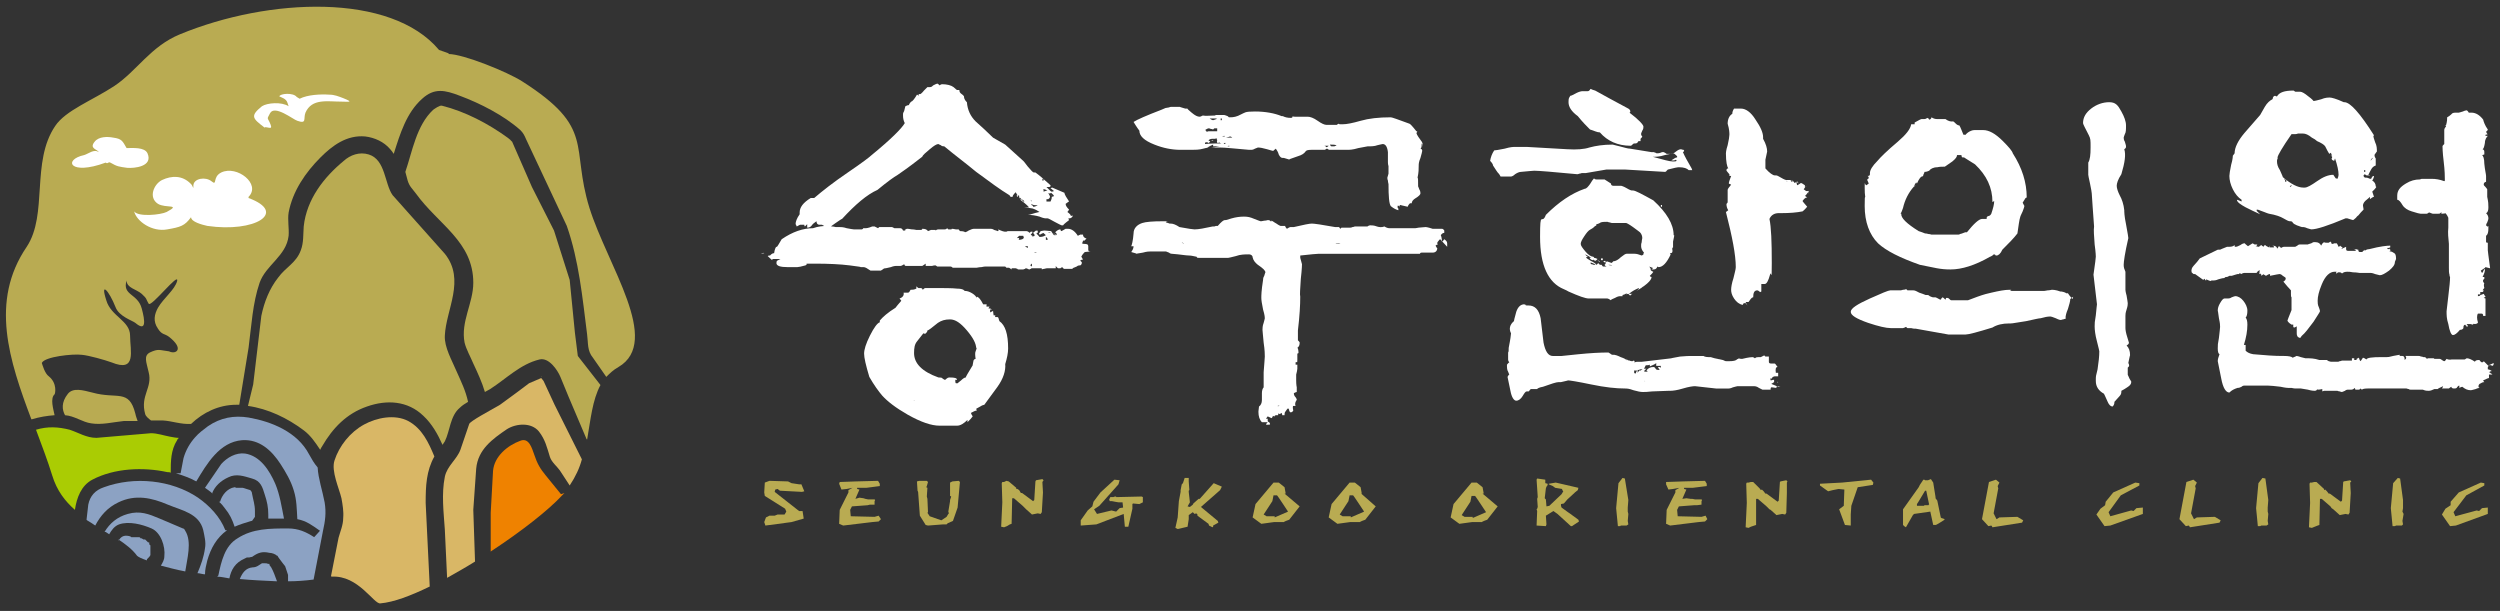 <?xml version="1.0" encoding="UTF-8"?>
<svg id="_레이어_1" data-name="레이어 1" xmlns="http://www.w3.org/2000/svg" version="1.1" viewBox="0 0 430.5 105.2">
  <rect x="0" y="0" width="430.5" height="105.2" fill="#333333" stroke="none"/>
  <defs>
    <style>
      .cls-1, .cls-2, .cls-3, .cls-4, .cls-5, .cls-6, .cls-7, .cls-8 {
        stroke-width: 0px;
      }

      .cls-1, .cls-2, .cls-4, .cls-5, .cls-6, .cls-7 {
        fill-rule: evenodd;
      }

      .cls-1, .cls-8 {
        fill: #fff;
      }

      .cls-2 {
        fill: #d9b766;
      }

      .cls-3, .cls-4 {
        fill: #b9ab52;
      }

      .cls-5 {
        fill: #8ca2c3;
      }

      .cls-6 {
        fill: #ef8200;
      }

      .cls-7 {
        fill: #aacc03;
      }
    </style>
  </defs>
  <g>
    <g>
      <polygon class="cls-3" points="138.5 84.6 138 83.4 137.6 83.4 136.3 83.2 135.7 82.9 132.5 82.8 131.7 83.1 131.6 84.8 131.7 85.4 135.2 87.6 135.4 88.1 135.1 88.6 133.9 88.6 133.4 88.8 132.5 88.8 131.9 89.1 131.6 89.9 131.8 90.5 136.3 89.9 138.4 89.3 138.2 88 137.6 88 133.4 84.7 133.5 84.3 133.9 84.2 134.3 84.5 138.1 84.7 138.5 84.6 138.5 84.6"/>
      <polygon class="cls-3" points="147.3 85.9 148 84.3 147.6 84.2 147.6 84 149.2 84 151.5 83.7 151.5 83.3 151.2 82.8 147.4 82.9 144.6 83 144.5 83.3 144.9 84.3 145.8 84.2 146.8 84 146.1 84.4 146.1 84.8 144.6 87.8 144.5 90.2 145.2 90.5 150.2 89.9 151.3 89.8 151.7 89.4 151.3 88.8 150.6 89 146.5 88.9 146.4 87.8 146.7 87.2 149.4 87 149.8 86.9 150.6 86.9 150.6 86.3 150.7 86.1 150.6 86 149.5 86 149 85.9 148.7 85.8 148 85.7 147.3 85.9 147.3 85.9"/>
      <polygon class="cls-3" points="165.3 83 165.1 82.8 164 82.9 163.6 83.1 163.6 85.4 163.8 85.5 163.6 86.1 163.6 86.3 163.3 88.1 163.4 88.4 163.3 88.5 163 89 162.1 89.6 160.1 88.9 159.7 88.3 159.8 88.2 159.7 85.9 159.6 85.5 159.7 84 159.5 83.9 159.6 83.7 159.8 83 159.6 82.8 158.3 82.8 157.9 82.9 158 84.5 158.1 84.7 158.4 88.8 159.4 90.4 159.8 90.5 162.4 90.3 163 90.3 163.2 90.1 164.1 89.7 164.9 87.4 165.3 83 165.3 83"/>
      <polygon class="cls-3" points="179.7 82.7 179.5 82.5 178.4 82.7 178.3 82.9 178.1 86.1 177.9 86.3 176 84.9 175.8 84.9 175.5 84.4 175.2 84.2 175 84.2 175 84 173.7 82.9 173.3 82.8 172.9 83 172.6 83 172.5 83.2 172.6 86.5 172.4 90.7 172.9 90.8 173.4 90.6 173.9 90.3 174.2 90.2 174.3 85.8 174.6 85.8 176.1 87.1 176.3 87.3 176.6 87.6 176.7 87.7 177.6 88.5 177.7 88.6 178.7 88.4 179.2 88.5 179.4 88.2 179.6 84.8 179.5 83 179.7 82.7 179.7 82.7"/>
      <polygon class="cls-3" points="192.8 87.5 192.2 88.1 191.4 87.9 188.9 88.5 188.4 87.7 189.3 87.1 192.6 83.4 192.8 82.7 191.9 82.6 189.5 84.8 188.3 86.4 188.1 87.2 187.3 87.9 186.1 89.6 186.1 90.5 188.8 90.3 193.5 88.5 193.7 90.7 194.3 90.7 195 87.6 195 86.8 195.1 86.7 196.2 86.8 196.8 86.5 196.8 85.6 196.6 85.5 192.3 85.6 192.3 85.6 192.2 85.6 192.2 85.5 192 85.5 191.7 85.6 191.4 85.6 191.2 85.6 191 86 191.1 86.3 191.3 86.3 191.5 86.3 192 86.4 192.6 86.5 193.3 86.5 193.4 87.4 192.8 87.5 192.8 87.5"/>
      <polygon class="cls-3" points="204.7 84.5 204.8 84.4 204.8 84.3 204.7 82.9 204.7 82.8 204.7 82.3 204 82.3 203.8 82.9 203.8 82.9 203.7 83.2 203.5 83.4 203.3 84.4 203.3 84.7 203 86.3 202.8 89.1 202.4 90.9 202.8 91.1 204.5 90.7 204.7 89.4 204.7 89.1 204.7 88.7 205.4 88.2 205.7 88.5 206 88.4 206.2 88.6 206.2 88.8 208.1 90.2 208.2 90.5 208.8 90.8 208.9 90.7 208.9 90.5 209.8 90 209.7 89.7 206.8 87.3 210.1 84.4 210.4 83.8 209 83.2 206.6 85.9 206.4 85.9 205.5 86.7 205.4 86.9 204.9 87.3 204.5 87.2 204.9 86.5 204.7 84.7 204.7 84.5 204.7 84.5"/>
      <path class="cls-3" d="M255.5,85l-.2-1.1-1-.8h-.9l-3.1,3.7-.5,2.3,1.5,1.1,2.2-.3h1.7c0-.1.9-.4.9-.4l1.8-2.3-2.6-2.2ZM253.6,89h-1.4l-.5-.3,1.5-2.3.2-1h.6c0-.1,1.9,2.8,1.9,2.8l-2.3,1Z"/>
      <path class="cls-3" d="M221.4,85l-.2-1.1-1-.8h-.9l-3.1,3.7-.5,2.3,1.5,1.1,2.2-.3h1.7c0-.1.9-.4.9-.4l1.8-2.3-2.6-2.2ZM219.5,88.9h-1.4l-.5-.3,1.5-2.3.2-1h.6c0-.1,1.9,2.8,1.9,2.8l-2.3,1Z"/>
      <path class="cls-3" d="M234.5,85l-.2-1.1-1-.8h-.9l-3.1,3.7-.5,2.3,1.5,1.1,2.2-.3h1.7c0-.1.9-.4.9-.4l1.8-2.3-2.5-2.2ZM232.6,88.9h-1.4l-.5-.3,1.5-2.3.2-1h.6c0-.1,1.9,2.8,1.9,2.8l-2.3,1Z"/>
      <polygon class="cls-3" points="271.9 89.8 271.8 89.5 270.3 88.4 270 88.2 268.9 87.4 268.8 87.1 268.8 86.8 269.3 86.7 269.9 86 271.1 84.9 271.2 84.8 271.7 84.4 271.8 84 267.9 83.1 266.7 83.3 266.7 83.4 267.4 83.7 267.8 84 269 84.2 269 84.3 269.1 84.5 269.2 84.6 268.9 85.1 266.8 87.1 266.3 87.2 266.2 86 266 85.8 266.2 84.1 266.3 83.8 266.4 83.7 266.5 83.5 266.5 83.3 266.1 83.2 266.1 82.9 266.1 82.6 264.7 82.4 264.6 82.6 264.8 85.6 264.7 85.9 264.8 87.3 264.7 87.6 264.6 87.7 264.7 88 264.6 90.5 266.2 90.6 266.3 90.3 266.2 88.8 267.5 88 268.2 88.5 270.5 90.6 270.7 90.6 271.9 89.8 271.9 89.8"/>
      <polygon class="cls-3" points="280.4 88.5 280.3 88.1 280.3 87.5 280.3 87.4 280.4 86.1 279.8 82.4 279.4 82.3 278.7 83.2 278.3 87.5 278.6 90.6 279 90.6 279.1 90.5 280.1 90.5 280.4 90.3 280.3 89.7 280.4 88.5 280.4 88.5"/>
      <polygon class="cls-3" points="289.7 85.9 290.4 84.3 290 84.2 290 84 291.5 84 293.9 83.7 293.9 83.3 293.6 82.8 289.8 82.9 286.9 83 286.9 83.4 287.3 84.3 288.1 84.2 289.2 84 288.5 84.4 288.5 84.8 287 87.8 286.9 90.2 287.6 90.5 292.5 89.9 293.6 89.8 294 89.4 293.7 88.8 293 89 288.9 88.9 288.8 87.8 289.1 87.2 291.7 87 292.2 87 293 86.9 293 86.3 293.1 86.1 293 86 291.9 86 291.4 85.9 291.1 85.9 290.4 85.8 289.7 85.9 289.7 85.9"/>
      <polygon class="cls-3" points="307.8 82.9 307.6 82.7 306.6 82.9 306.5 83 306.3 86.2 306.1 86.4 304.2 85 304 85 303.7 84.6 303.4 84.3 303.2 84.4 303.1 84.2 301.9 83 301.5 83 301.1 83.1 300.8 83.1 300.7 83.3 300.8 86.6 300.6 90.8 301.1 90.9 301.5 90.7 302.1 90.5 302.4 90.4 302.4 85.9 302.7 85.9 304.2 87.2 304.5 87.5 304.7 87.7 304.9 87.8 305.8 88.6 305.9 88.7 306.9 88.5 307.4 88.6 307.6 88.3 307.7 84.9 307.7 83.1 307.8 82.9 307.8 82.9"/>
      <polygon class="cls-3" points="322.2 82.6 317.2 83.1 313.4 83.3 313.4 83.6 314.8 84.6 315.6 84.4 316.6 84.2 317.6 84.3 317.5 87.1 316.7 87.7 317.7 90.4 318.7 90.5 318.7 88.6 318.8 87.1 319.9 83.9 322.5 83.5 322.6 83.1 322.2 82.6 322.2 82.6"/>
      <path class="cls-3" d="M334.2,89.1l-.6-2.9-.3-.4v-.2c0,0-.4-2.5-.4-2.5l-.4-.6-.5.2h-.5c0-.1-.3-.1-.3-.1l-.6.9-.2.4-2.7,3.8v2.7s.2.2.2.2l.3.2,1.2-2.1.2-.2,2.8-.4.5,2.3h.4c0,.1,1.4-.8,1.4-.8l.2-.2-.6-.2ZM332.1,87h-.7s-.1.1-.1.1h-.9c0,0-.3,0-.3,0h0c0-.1,0-.3,0-.3l.2-.3,1.2-2h.2l.5,2.4h-.1Z"/>
      <polygon class="cls-3" points="343.1 90.8 348.2 90 348.4 89.6 347.4 89 344.3 89.1 343.8 89.4 343.3 88.4 344.1 84.1 344 83.7 344.3 83.1 343.7 82.6 342.5 83 341.3 89.4 342.4 90.6 342.9 90.5 343 90.6 343.1 90.8 343.1 90.8"/>
      <polygon class="cls-3" points="369 87.4 367.9 87.5 367.4 88 367 87.9 363.4 88.9 363.1 88.2 365.2 85.3 368.4 83.6 368.4 83.2 367.7 83.1 363.9 84.8 362.6 86.4 362.5 87 361.7 87.6 361 88.6 362.4 90.6 363.4 90.5 369 88.5 369 87.4 369 87.4"/>
      <polygon class="cls-3" points="377.1 90.8 382.2 90 382.4 89.6 381.4 89 378.3 89.1 377.8 89.4 377.3 88.4 378.1 84.1 378 83.7 378.3 83.1 377.7 82.6 376.5 83 375.3 89.4 376.4 90.6 376.9 90.5 377 90.6 377.1 90.8 377.1 90.8"/>
      <polygon class="cls-3" points="390.6 88.5 390.5 88.1 390.5 87.5 390.5 87.4 390.6 86.1 390.1 82.4 389.6 82.3 388.9 83.2 388.5 87.5 388.8 90.6 389.2 90.6 389.4 90.5 390.3 90.5 390.6 90.3 390.5 89.7 390.6 88.5 390.6 88.5"/>
      <polygon class="cls-3" points="404.9 82.9 404.7 82.7 403.6 82.9 403.5 83 403.3 86.2 403.1 86.4 401.2 85 401 85 400.7 84.6 400.4 84.3 400.2 84.4 400.2 84.2 398.9 83 398.5 83 398.1 83.1 397.8 83.1 397.7 83.3 397.8 86.6 397.6 90.8 398.1 90.9 398.6 90.7 399.1 90.5 399.4 90.4 399.5 85.9 399.8 85.9 401.3 87.2 401.5 87.5 401.8 87.7 401.9 87.8 402.8 88.6 402.9 88.7 403.9 88.5 404.4 88.6 404.6 88.3 404.8 84.9 404.7 83.1 404.9 82.9 404.9 82.9"/>
      <polygon class="cls-3" points="413.9 88.5 413.7 88.1 413.8 87.5 413.8 87.4 413.8 86.1 413.3 82.4 412.9 82.3 412.1 83.2 411.7 87.5 412 90.6 412.4 90.6 412.6 90.5 413.6 90.5 413.8 90.3 413.7 89.7 413.9 88.5 413.9 88.5"/>
      <polygon class="cls-3" points="428.4 87.4 427.4 87.5 426.9 88 426.5 87.9 422.8 88.9 422.5 88.2 424.7 85.3 427.8 83.6 427.8 83.2 427.2 83.1 423.4 84.8 422 86.4 422 87 421.1 87.6 420.5 88.6 421.9 90.6 422.9 90.5 428.4 88.5 428.4 87.4"/>
    </g>
    <g>
      <path class="cls-8" d="M157.5,69h0c0-.1-.2,0-.2,0h0c0,0,.3,0,.3,0h0ZM168.1,60c0-.8-.5-1.8-1.6-3.1-1.1-1.3-2-1.9-2.9-1.9s-1.5.2-2.1.6c-1,.8-1.6,1.3-1.8,1.3,0,.3-.2.4-.4.6,0,0-.2-.1-.3-.1-.3.4-.7.9-1.1,1.4-.4.5-.5,1.1-.5,2,0,1.8,1.4,3.2,4.2,4.2.5,0,.7.1.6.1.3.2.4.3.5.3s.1,0,.3-.2c.1-.1.3-.2.5-.2.9,0,1.3.1,1.3.4,0,0-.1,0-.3,0,0,.3,0,.5.1.6.3,0,.4,0,.3,0,0,0,.2-.2.6-.5.3-.3.6-.5.8-.5,0-.1.4-.8,1.2-2.1,0,0,0-.2.1-.6,0-.3.2-.5.4-.5-.1-.7-.1-1.1,0-1.3.1-.3.2-.5.2-.7h0ZM173.6,60c0,.8-.2,1.7-.5,2.7.1,1.1-.3,2.5-1.4,4-.7,1-1.5,2-2.2,3-.1,0-.4.1-.7.3-.3.2-.6.3-.7.4,0,0,0,0,.1.3-.3,0-.6.2-1,.4,0,.1.1.3.3.6-.2.3-.5.6-.9,1,0,0,0,0,0-.2,0,0,0-.1,0-.2-.6.6-1.2,1-1.8,1s-.3,0-.7,0c-.4,0-.7,0-.7,0h-.8c-.5,0-.7,0-.8,0-1.4,0-3.2-.6-5.5-1.9-2.1-1.2-3.5-2.3-4.4-3.3-.6-.7-1.4-1.8-2.2-3.2-.6-2-.9-3.3-.9-4s.3-1.7,1-3.1c.7-1.4,1.3-2.2,1.7-2.3,0,0,0-.1,0-.3.5-.6,1.4-1.4,2.7-2.2.2-.3.5-.6,1-1.2,0,0-.1-.2-.3-.4.6-.2.8-.6.7-1,.2,0,.4,0,.7,0s.3-.2.5-.5c.3,0,.6,0,1-.2,0,0,0-.1,0-.4.2.2.3.3.4.3s.1,0,.2,0c0,0,0,0,.1,0,.1,0,.3,0,.4.3.2-.2.3-.3.5-.3s.1,0,.2,0c0,0,.1,0,.2,0,0,0,.2,0,.3,0,.1,0,.2,0,.3,0,2.1,0,3.6,0,4.4.1.6,0,.9.1,1.1.2.1.1.2.2.3.2.3,0,.7.1,1.2.4.5.3.7.6.8.8,0,0,0,0,0-.1,0,0,0,0,0-.1.3,0,.7.5,1.1,1.3.1,0,.2,0,.3,0,0,0,.2,0,.3,0,0,.2,0,.3-.1.3,0,0,.1.1.2.1,0,0,0,0,.4,0,0,0-.1.2-.2.3.2,0,.4,0,.6.2-.3,0-.4,0-.3,0v.5c.4-.2.6-.3.5-.3,0,.3.1.6.1.8,0,0,.2,0,.3,0,0,.2-.1.3,0,.3,0,0,0,0,.3,0s.2.2.4.7c1,.7,1.5,2.2,1.5,4.7h0ZM184.7,37.1c0,.1,0,.2,0,.2,0,0-.1,0-.2.2,0,0-.2.1-.3.1-.1,0-.2,0-.2-.1,0,.1,0,.3.1.4-.8.6-1.1.9-1,.9h-.3c0,0-.5-.2-1.2-.6-.7-.4-1.1-.6-1.2-.6s0,0-.1,0c0,0-.1,0-.2,0s-.4,0-1.1-.3c-.7-.2-1.4-.3-2-.3.4,0,1-.3,2-.5-.3-.2-.6-.4-1.2-.6-.7-.1-1.2-.2-1.5-.2,0,0,.2,0,.4,0,.2,0,.4,0,.5,0,0,0-.4-.5-1.5-1.3.1-.2.3,0,.5.3,0,0,0,0,0,0s.1,0,.2,0c-.1-.2-.3-.3-.5-.4,0,0-.1-.1-.3-.3,0,0-.1.1-.1.3,0,0,0-.2,0-.6-.2,0-.4-.2-.6-.6-.4.4-.6.7-.5.8,0,0-.2,0-.4,0,0-.1-.1-.2-.2-.3-1.5-.9-3.4-2.3-5.7-4-1.8-1.5-3.7-2.9-5.5-4.4-.2,0-.4,0-.6-.2-.3-.1-.4-.2-.4-.2-.3,0-.8.3-1.5.9-.7.6-1.2,1-1.3,1.3-.9.7-2.3,1.8-4.2,3.1-.7.4-1.8,1.2-3.5,2.6-1.8.8-3.8,2.5-6.1,5-.1,0-.5.3-1.1.7-.6.4-.9.7-1.1.7h-.5s-.2,0-.4-.2c-.2-.1-.3-.2-.4-.2s0,0-.2,0c0,0-.1,0-.2,0-.3,0-.5-.2-.5-.6-.3.2-.4.3-.4.3,0,0,0,0,0,0,0,0,0,0,0,0s-.2.1-.4.4c-.2.3-.5.4-.8.4v-.6s-.1.1-.2.2c-.1.1-.2.2-.2.2,0,0-.1-.1-.1-.3,0,0-.3,0-.7,0,0,0-.1,0-.6.3-.1-.3-.2-.4-.2-.4,0-.4.2-1,.7-1.7,0,0,0-.2,0-.3,0-.9.6-1.7,1.9-2.5.1,0,.3,0,.6,0,1.4-1.2,3.3-2.7,5.8-4.4,2.5-1.7,3.8-2.7,4.1-3,3.3-2.7,5.2-4.6,5.7-5.5-.2-.4-.3-.8-.3-1.3s0-.4.2-.8c.1-.5.2-.7.2-.8.2-.1.4-.2.6-.2,0,0,.1-.3.4-.6.2,0,.6-.5,1-1.2,0,0,.1,0,.3.2,0,0,0-.1,0-.3h.3s.3-.2.6-.6c.4-.4.6-.6.6-.6,0,0,.1,0,.2,0,0,0,0,0,.2,0s.3,0,.6-.3c.4-.2.6-.3.7-.3s.2.1.4.3c.1-.1.3-.2.4-.2.9,0,1.6.2,2,.5.4.4.6.5.6.5s0,0,.2,0c.1,0,.2,0,.2,0,0,.3.1.5.4.7.3.2.4.4.4.4,0,.5.3.8.5,1,.1,1.3.6,2.4,1.5,3.3,1,.9,2,1.8,3,2.8.5.3,1.2.7,2.1,1.2,1.1,1,2.1,1.9,3.1,2.8,0,0,.3.3.8,1,.5.6.9,1,1,1h.3c.7.5,1.6,1.3,2.6,2.2,0,.2,0,.3-.3.3s0,0-.2,0c0,0-.1,0-.2,0,0,0,.2.2.4.4.2.2.4.4.5.4,0,0,.2,0,.4-.1l-.6-.5c0,0,.2-.1.3-.1,0,0,.7.3,2.1.9,0,.3.4.9.8,1.5-.1,0-.3.2-.6.4,0,.3.2.6.6,1-.2.3-.3.4-.3.4.4.3.6.5.6.7h0ZM179.7,31.1v-.3c0,0-.2,0-.2,0v.3h.2ZM180.4,32.8c-.3-.1-.5-.2-.5-.2-.3,0-.4,0-.2.1,0,.1,0,.2,0,.3.3-.1.6-.2.6-.2h0ZM181.5,33.8c0-.2-.3-.4-.5-.6-.1.1-.3.2-.5,0,.2.4.3.6.3.6,0,.2,0,.3-.3.5,0,0-.1,0-.3,0v.2s0,.1,0,.2c.2,0,.4,0,.7,0,.1-.3.2-.4.2-.6s0-.2.3-.3h0ZM177.7,34.6l-.3-.2h0c0,0,.3.3.3.3h0ZM178.7,35.3c-.5.1-.9,0-1.1-.2,0,.2.1.3.2.3,0,0,.1,0,.1.2.2,0,.4,0,.8-.3h0ZM181.1,33.7h-.1c0,0,0,.1,0,.1h0c0,0,.1-.1.1-.1h0ZM177.7,45.8v-.4s-.1,0-.3.3c0,0,.2.1.3.2h0ZM182,40.5h0c0-.1-.6-.3-.6-.3h0c0,.1.6.3.6.3h0ZM180.4,41.2c0-.1-.1-.3-.3-.4v.5h.1c0,0,.1,0,.2,0h0ZM176.2,40.6s-.2,0-.4,0,0,0-.1,0c0,0-.1,0-.2,0,0,0-.1.1-.4.4.2,0,.3,0,.4,0,0,.2-.1.3-.1.3.6,0,.9-.2.9-.4h0ZM178.5,43.5h0c0-.1-.4-.1-.4-.1h0c0,.1.4.1.4.1h0ZM177.1,42.4c-.5,0-.7,0-.6,0,.1.1.3.2.5.3v-.3h.1ZM186.8,43.4c-.2.2-.4.4-.6.8,0,0,.2.3.3.5-.1,0-.3,0-.5.2,0,0,.2.1.3.3,0,.3-.2.5-.3.5s-.1,0,0,0h-.1c0,0-.3,0-.5.2-.3.1-.4.2-.5.2,0,0-.1,0,0,0,0,0,0,0,0,0s0,0-.2.1c0,0,0,.1,0,.1s-.3,0-.9,0c0,0-.1,0-.2,0-.1,0-.2,0-.2,0s0,0-.1,0c0,0,0,0-.1,0,0,0,0,0-.3-.3-.2.1-.3.2-.3.2h-.4c0-.2,0-.3,0-.3,0,0,0,.1,0,.3,0,0-.2-.1-.4-.4v.4c-.2,0-.5,0-.9,0h-.6c0,0-.2,0-.5.1-.2,0-.4.1-.4.1s0,0,0-.1,0-.1-.1-.1,0,0,0,0c0,0,0,0,0,0,0,0-.2,0-.3,0-.1,0-.2,0-.3,0s-.1,0-.2,0c0,0,0,0-.2,0h-.3c0,0-.2,0-.3,0s-.1,0-.2.1c-.1,0-.2.1-.2.1,0,0-.2,0-.3-.1-.1,0-.2-.1-.3-.1s-.1,0-.2.1c-.1,0-.2.1-.3.1s0,0-.2,0c0,0-.1,0-.2,0,0,0-.1,0-.2,0,0,0,0,0-.2,0s-.1,0-.2-.1c-.1,0-.2-.1-.3-.1s-.1,0-.3,0h-.4v.2c-.3-.2-.4-.3-.5-.3s-.2,0-.2,0c0,0-.1,0-.2,0,0,0,0,0-.2-.2-.1,0-.3,0-.6,0h-.6s-.1,0-.3,0c-.2,0-.3,0-.4,0s0,0,0,0c0,0,0,0,0,0,0,0-.1,0-.2,0,0,0,0,0-.1,0,0,0-.2,0-.4,0-.2,0-.3,0-.4,0,0,0-.2,0-.2,0,0,0-.1,0-.2,0s-.3,0-.7.1c-.4,0-.7.1-.8.1s-.1,0-.2,0c0,0-.1,0-.2,0s-.5,0-1.4,0c-.9,0-1.6,0-2.2,0s-.1,0-.2-.1c-.1,0-.2-.1-.3-.1s-.1,0-.1,0,0,0-.1,0,0,0,0,0,0,0-.1,0-.3,0-.8,0c-.5,0-.9,0-1.2,0,0,0,0,0-.3-.2-.4,0-.6.1-.6.1h-1.1c0-.2,0-.3,0-.4-.4.3-.6.4-.6.4,0,0-.5,0-1.2,0-.7,0-1.1,0-1.2,0,0,0-.1,0-.2,0,0,0,0,0-.1,0-.2,0-.3,0-.4-.3-.3.2-.5.3-.7.3h-.4c-.2,0-.4,0-.4,0s-.3,0-.8.2c-.5.1-.8.2-.9.2h-.1s0,0,0,0c0,0-.2,0-.4.2-.2.1-.3.2-.3.2,0,0-.2,0-.2,0,0,0-.1,0-.2,0s-.1,0-.3,0c-.1,0-.2,0-.3,0s-.2,0-.4,0h-.4c-.6-.4-.9-.6-1.2-.6s-.2,0-.3,0h-.3c.4,0-.2-.1-1.8-.3-1.6-.2-3.6-.3-6-.3s-.9,0-1.6.3c-.7.2-1.2.3-1.4.3s-.4,0-.9,0c-.5,0-.8,0-.8,0,0,0-.1,0,0,0,0,0,0,0,0,0-1.2,0-1.9-.2-1.9-.7s.2-.4.7-.7h-.8s-.1,0-.2,0c-.1,0-.2,0-.2,0,0,0-.1,0-.2,0v.2c-.1,0-.8-.7-.8-.7,0,0,.1-.1.3-.1s0,0,0,0,0,0,.1,0c0,0,0,0,.2-.2.1-.1.3-.2.5-.2.1-.7.3-1.1.4-1.1h.1s0,0,0,0,.3-.4.8-1.3c1.9-1.3,3.7-1.9,5.4-1.9s0,0,0,0c0,0,0,0,0,0,.8-.3,1.7-.4,2.6-.4s.3,0,.6.1c.4,0,.6.1.7.1s.1,0,.3,0c.1,0,.2,0,.3,0,.3,0,.7,0,1.3.2.6.1,1,.2,1.2.2s0,0,.2,0c0,0,.1,0,.2,0h.1s.1,0,.2,0,0,0,0,0,0,0,.1,0,.1,0,.3,0c.2,0,.3,0,.3,0,0,0,.1,0,.2-.1,0,0,0-.1.1-.1s.1,0,.2,0c0,0,.1,0,.2,0,0,0,.4,0,1.1-.3.2,0,.4,0,.4,0l.6.3c.1-.1.2-.2.2-.2,0,0,.2,0,.3,0,0,0,.2,0,.3,0h.5c.2,0,.4,0,.6,0s.1,0,.2,0c0,0,.1,0,.2,0,0,0,.2,0,.3.1.1,0,.2.1.2.1,0,0,.1,0,.2,0,0,0,.1,0,.2,0s0,0,.2,0c0,0,.1,0,.2,0,0,0,.1,0,.1,0s0,0,.1,0c.2,0,.4.1.5.4h.4c0,0,0-.1-.1-.1.2-.1.3-.2.4-.2s.3,0,.8.1c.5,0,.7.1.8.1s0,0,.2,0c0,0,.1,0,.2,0s0,0,.2,0c0,0,.1,0,.2,0,0,0,.1,0,.2-.1,0,0,0-.1,0-.1.5,0,.8.1,1,.4.3-.1.5-.2.5-.2,0,0,0,0,0,0s0,0,.1,0,.1,0,.3,0c.2,0,.3,0,.4,0s0,0,0,0c0,0,0,.1,0,.1.1-.1.3-.2.5-.2s.3,0,.7,0c0,0,.1,0,.2,0,0,0,0,0,0,0,0,0,.1,0,.1,0s0,0,.1,0,.2,0,.4-.2l.2.2h.5c0,0,.1,0,.1-.1.3,0,.6.1.7.1s0,0,.2,0c0,0,.1,0,.2,0s.1,0,.3.3h.1c.6,0,.9.2.7.2,0,0,.3,0,.7-.3.4-.2.7-.3.9-.3s.2,0,.3,0h.2c0,0,.5,0,1.2,0,.7,0,1.1,0,1.2,0s.3,0,.6.2c.4.1.6.2.6.2.1,0,.2,0,.1-.3.6.3,1,.4,1.2.4s.3,0,.4-.1h.2c0,0,.2,0,.3,0,.4,0,.8,0,1.1,0,.4,0,.8,0,1.2,0s0,0,.2,0c0,0,.1,0,.2,0s.3,0,.6.3l.2-.2c0,0,0,0,.3,0,0,.2-.1.3-.3.5,0,.1.2.2.3.1,0,0-.1.1-.1.2,0,0,.1,0,.2,0,.3,0,.4-.2,0-.6,0,0,.2-.2.5-.4h.1c0,.1.2,0,.2,0v.4h-.2c0-.1,0-.1,0,0s0,0,0,.1c0,.1.3.3.5.6.3,0,.6,0,1.1-.3-.3-.3-.5-.4-.4-.4s-.1,0-.6.3c0,0-.1,0-.2-.1,0-.1.2-.3.3-.5.2,0,.4-.1.6-.1-.1,0,.3,0,1.2.1.3.5.5.7.5.7.3,0,.4,0,.5-.1,0,0,0-.2-.3-.4.3-.3.6-.5.9-.5,0,0,0,0,.1.3.2,0,.4-.2.8-.4h.2c0,0,.1,0,.2,0,.6,0,1.2.4,1.7,1.2,0,0,.1,0,.2-.1.1,0,.2-.1.2-.1,0,0,.2,0,.3,0,0,0,.1,0,.2,0,0,.3.1.5.6.7-.3.3-.5.4-.4.4s0,0-.2-.1c0,0,0,.2-.1.3,0,.1,0,.2-.1.2,0,0,.2.1.3.1h.1s0,0,0,0c.5,0,.7.1.7.4v.3c0,0,0,.2,0,.3,0,.2.1.3.4.3h0ZM175.3,33.9c0-.2,0-.3-.2-.4v.3s0,0,.2.1h0ZM180.9,40h0c0-.1-.4.1-.4.1h0c0,.1.4-.1.4-.1h0ZM131.6,43.6h0c0-.1-.5,0-.5,0h0c0,.1.5,0,.5,0Z"/>
      <path class="cls-8" d="M230.8,42h0c0-.1-.8-.1-.8-.1h0c0,.1.8.1.8.1h0ZM203.8,41.9l-.3-.2h0c0,.1.4.3.4.3h0ZM220.3,69.9h0c0-.1-.3,0-.3,0h0c0,.1.3,0,.3,0h0ZM248,41.2s-.1,0-.3.3c-.2.2-.3.4-.1.6,0,0-.2,0-.4.2.2.4.3.5.3.4,0,.5-.3.8-.8.8s-.1,0-.2,0c0,0-.2,0-.3,0s-.1,0-.3,0c-.2,0-.3,0-.3,0,0,0-.1,0-.2,0,0,0,0,0,0,0,0,0-.1,0-.2,0,0,0,0,0,0,0,0,0-.2,0-.2,0,0,0-.1,0-.2,0s-.2,0-.3.2h-6.7s-.1,0-.3,0c-.1,0-.2,0-.3,0s-.2,0-.4,0h-.4s-.2,0-.6,0c-.4,0-.6,0-.7,0h-.8c-.5,0-.8,0-.8,0,0,0-.2,0-.3,0-.1,0-.2,0-.2,0h-.2s-.1,0-.2,0-.4,0-1.2,0h-1.2s-.4,0-1,0c-.6,0-1,0-1.1,0s-.2,0-.5,0c-.3,0-.5,0-.5,0-.3,0-1.4.1-3.2.3,0,0,0,.1,0,.2v.2c.2.7.3,1.1.3,1.1,0,0,0,.8-.2,2.5-.1,1.7-.2,2.7-.1,3.1,0,1.4-.1,3.3-.4,5.8v1.7c.2.2.3.3.3.4,0,.4-.1.7-.4.9.1,0,.2.4.2.9,0,0,0,0-.2.1,0,0,0,.4,0,1.1s-.1.2-.3.4v.4s.1,0,.3,0c0,.2,0,.4,0,.7,0,.2-.1.6-.2,1,0,.4,0,.8,0,1,0,.8.1,1.2.1,1.2,0,0,0,.2,0,.4,0,.2,0,.3,0,.4-.1,0-.3.1-.5.2,0,.3.1.5.3.7.1.2.2.3.2.4,0,0,0,.1-.2.4-.1.3-.1.5,0,.7h-.4c-.1,0-.1.4,0,.8-.1.2-.3.3-.4.3s-.2,0-.3-.3c0-.2-.1-.3-.2-.4-.1.1-.3.3-.4.5-.2.2-.2.4-.2.7h-.4c0,0,0-.2-.1-.4-.2.1-.3.2-.3.2,0,0,0,0-.3-.1,0,0,0,.1,0,.2,0,0,0,.1,0,.1,0,0-.2,0-.2,0,0,0-.1,0-.2,0,0,0-.1,0-.2.1,0,0,0,.1,0,.1,0,0-.2,0-.3-.1-.1.3-.2.4-.3.4,0,0-.1-.1-.6-.3,0,0-.1.1-.3.4,0,0,.1,0,.3,0,0,.3,0,.4,0,.4,0,0,0,.1.2.2.1,0,.2.2.2.4-.3,0-.5.1-.7,0,0,0,0-.1.3-.4-.3,0-.6,0-1,0-.4-.4-.6-1-.6-1.8,0,.1,0-.2.1-.9.3-.2.5-.6.5-1.1s0-.3,0-.6v-.6c0-.4.1-.8.3-1,0-.6,0-1.5,0-2.6.1-1.5.2-2.4.2-2.7s0-1.1-.2-2.4c-.1-1.2-.2-2-.2-2.2s0-.7.2-1.2c.1-.4.2-.7.2-.8s0-.5-.3-1.5c-.2-1-.3-1.6-.3-2s0-1.2.3-3.1c0-.1,0-.4.2-.7.1-.4.2-.6.2-.6,0-.3-.4-.7-1.3-1.3-.5-.4-.8-.8-.9-1.3,0-.3-.3-.5-.6-.5-.7,0-1.5,0-2.3.3-.8.2-1.2.3-1.3.3s-.2,0-.4,0c-.2,0-.4,0-.4,0,.1,0,0,0-.6,0-.5,0-1.6,0-3.2,0s-.3,0-.9-.2c-.5-.1-.9-.2-1.2-.2-.6,0-1.6-.2-3-.3,0,0-.3,0-.5-.2-.3-.1-.5-.2-.5-.2s0,0,0,0,0,0-.1,0c-1.3,0-2.2,0-2.6,0-.2,0-.6,0-1.3.2-.7.1-1.1.2-1.2.2.2,0,0-.1-.8-.3.2-.3.4-.6.4-1-.2,0-.3,0-.4,0,.1-.2.3-.9.4-2.2,0-.9.6-1.5,1.5-1.8.6-.2,1.8-.3,3.5-.3s.3,0,.6.2c.4.1.6.2.6.2,0,0,.1,0,.1,0h.1c.4,0,.9.2,1.5.6,1.6.3,2.4.4,2.6.4.7,0,1.7-.2,3.1-.5,0,0,.1,0,.3,0,.1,0,.2-.1.3-.1s0,0,.1,0c0,0,.1,0,.2,0,.6-.7,1-1,1.2-1s.1,0,.1,0,0,0,.1,0c0,0,.3-.1,1-.3.7-.2,1.4-.3,2.1-.3s1.1.1,1.8.4c.7.3,1.1.4,1.1.4,0,0,.2,0,.6-.1.3,0,.6-.1.6-.1.2,0,.4,0,.6.3,0,0,0,0,0-.1,0,0,0,0,0-.1.2,0,.5.3.9.5.4.3.7.4.7.4h.8c0,.1.1.3.3.5.3-.2.5-.3.6-.3h.2s0,0,.1,0h.3c1.7-.4,2.7-.6,3.1-.6s1.8.2,4,.6h.3c.1,0,.2,0,.3,0s.1,0,.3.3l.2-.2c.2,0,.4,0,.7,0s.2,0,.4,0c.2,0,.3,0,.4,0s.2,0,.4-.1c.2,0,.3-.1.4-.1s.1,0,.3,0h.4s.2,0,.4,0c.2,0,.4,0,.4,0h.3c.1,0,.2,0,.3,0s.1,0,.2-.1c.1,0,.2-.1.3-.1.3,0,.7,0,1.2.2.3.1.8.2,1.3,0,.3.2.6.3.9.3h3.3s.1,0,.3,0c.1,0,.2,0,.3,0,0,0,.1,0,.2,0h.2c0,0,.3,0,.7-.1.4,0,.8-.1,1.2-.1,0,0,.3,0,1.2.3,0,0,.3,0,.7,0,.4,0,.7,0,.7,0s0,0,0,0,0,0,.1,0c.2,0,.3,0,.5.3v.4c-.2,0-.4.1-.6.4.1.2.2.6.2,1.2,0,0,.2-.2.4-.5.3.2.5.4.5.7,0,.3,0,.4,0,.6h0ZM244.9,25.3v-.8c-.5-.7-.9-1.2-1-1.6.2-.2.2-.3,0-.3-.7-.9-1.1-1.3-1.2-1.3-1.9-.7-3-1.1-3.2-1.1-2.1,0-3.8.2-5.2.6-1.4.4-2.4.6-3.1.6s-.1,0-.2,0c0,0,0,0-.1,0-.2,0-.3,0-.4-.1-.2.1-.3.2-.3.2,0,0-.7,0-1.8,0-.3,0-.8-.2-1.5-.7-.7-.5-1.3-.7-1.7-.7h0s0,0-.1,0c0,0-.1,0-.2,0,0,0,0,0-.2,0-.2,0-.4,0-.6,0-.2,0-.4,0-.5,0s-.2,0-.3,0h-.3c-.2,0-.3,0-.4-.1,0,.2-.1.3-.3.3-.6,0-1-.1-1.4-.3h-.2c-1.2-.5-2.8-.8-4.6-.8s-1.7.2-2.4.5c-.7.4-1.3.5-1.8.5s-.2,0-.5-.2c-.3-.1-.5-.2-.6-.2s-.2,0-.4,0c-.2,0-.4,0-.4,0,0,0-.2,0-.3,0,0,0-.1,0-.2,0,0,0-.2,0-.3.1h-.2c-.8,0-1.4.1-1.8,0,0,0-.2,0-.3.1,0,0-.2.1-.3.1-.4,0-.8-.2-1.4-.7-.5-.4-.8-.7-.7-.7,0,0-.1,0-.2,0,0,0,0,0-.2,0-.7-.2-1-.3-.9-.3,0,0,0,0,0,0,0,0,0,0-.2,0s-.3,0-.6,0h-.7c0,0-.2,0-.4.1-.2,0-.4.1-.6.1l-.7.3c-2.6,1-4.2,1.7-4.8,2.1.6,1,1,1.5,1,1.5,0,.9.8,1.7,2.6,2.4,1.5.6,3,.9,4.5.9h1.9c.6,0,1.3,0,2-.2.7-.2,1.1-.2,1.1-.2,0,0,.2,0,.4,0,.2,0,.3,0,.3,0s.2,0,.5,0c.3,0,.4,0,.5,0,1,0,2.7.2,5.1.4h.4c0,0,.3,0,.6-.2.3-.1.5-.2.5-.2.4,0,.9.1,1.6.3.7.2,1,.3,1.1.3-.1,0,0-.1.4-.4.2.3.4.6.5,1,.2.4.4.6.7.6h.1s0,0,.1,0c.7.2,1,.3.9.3-.2,0,.3-.2,1.5-.6.7-.2,1.1-.5,1.3-.8.1-.2.4-.3,1-.3s.4,0,1.1,0c.7,0,1.1,0,1.2,0s0,0,.2-.1c0,0,.1-.1.2-.1s0,0,.2.1c0,0,.1.1.2.1.2,0,.7,0,1.3,0,.7,0,1.2,0,1.7,0s1,0,2-.3c1-.2,1.6-.3,1.6-.3.6,0,1.2,0,1.7-.2.5-.1.8-.2.9-.2.5,0,.8.5.9,1.4,0,.6,0,1.1,0,1.7,0,.1,0,.4.1.7,0,.3,0,.4,0,.6,0,0,0,.3,0,.7-.1.4-.2.7-.2.7s0,.3.1.5c0,.3.1.5.1.6,0,2.1.1,3.4.4,3.8.5.4.9.6,1.3.7v-.3c-.1,0-.2-.2-.1-.5,0,0,.2,0,.3.2,0-.2,0-.3.2-.3-.1,0,.3.1,1.2.3.1-.3.3-.5.4-.6.1,0,.2,0,.3,0,0-.3.2-.6.7-.9s.8-.6.8-.8c0-.1,0-.4-.2-.7-.1-.3-.2-.5-.2-.5,0-1,0-1.5-.1-1.5.2-.9.2-1.5.2-2.1,0-.2,0-.6.3-1.3.2-.7.3-1.1.3-1.2,0-.2,0-.3-.3-.4.1,0,.2-.3.2-.5,0-.3,0-.4.2-.5h0ZM230.5,25.2h-.3c0,0,0,0,0,0h.3c0-.1,0,0,0,0h0ZM230.1,25.1c-.2,0-.3.1-.3.1,0,0,0,0,0,0s0,0-.1,0,0,0-.2,0c0,0-.1,0-.2,0-.1,0-.2-.1-.3-.3.5,0,.8,0,1.1.1h0ZM228.8,25.1c-.2.2-.4.3-.5.2,0-.1,0-.2-.3-.2.3,0,.5,0,.8,0h0ZM210.4,20.4v.3h-.2v-.3c.1,0,.2,0,.2,0h0ZM209.5,20.5s-.1,0-.3.1c-.1,0-.2.1-.3.1,0,0-.2,0-.6-.3h1.2ZM212.3,23.7h-1.2c.5-.1.7-.2.7-.2,0,0,.2,0,.4.2h0ZM208.2,20.5h-.3c0,0,0,0,0,0h.3c0-.1,0,0,0,0h0ZM210.9,23.5h-.4c0-.1.4-.1.4-.1h0ZM210.5,23.9h-.2c0,0,0,0,0,0h.1c0-.1,0,0,0,0h0ZM211.7,25.2h-.3c0-.1.3-.1.3-.1h0ZM211,24.6v.2c-.1,0-.3,0-.3,0l.2-.2h0ZM209.6,22.6h-.6c-.3,0-.5,0-.5,0,0,0-.2,0-.2,0,0,0-.1,0-.2,0,0,0,0,0-.3.1-.1-.2-.2-.3-.3-.3.3-.2.5-.3.6-.3s.2,0,.4.1c.2,0,.3.1.4.1,0,0,0,0,.2-.2h.5s0,0,0,.4h0ZM210.1,23.7h-2.1c0,0,0,0,0,0h2.1c0,0,0,0,0,0h0ZM210.4,24.7c-1,0-1.9,0-2.9.1,0-.2,0-.3.2-.3.2,0,.4,0,.4.2,0-.1.2-.2.3-.3,0,0,0-.1-.3-.2.1-.2.4-.3.7-.3s.1,0,.2,0c0,0,.1,0,.2,0,0,0,.1,0,.3-.1,0,0,0,.2.1.3,0,.2-.1.3,0,.5.2,0,.4,0,.4-.1,0,.1.2.2.3.2h0ZM210,25.2c-.6.1-1.1.2-1.4.2s-.5,0-.7,0c.4-.2.7-.4,1-.5,0,0,0,.2,0,.3.5,0,.8,0,1.1,0h0ZM208.9,24.2h-.3c0-.1.3-.1.3-.1h0Z"/>
      <path class="cls-8" d="M306.2,65.8h0c0,.1-.2,0-.2,0h0c0-.1.2,0,.2,0h0ZM301.2,63c-.2,0-.3,0-.4-.2,0,0-.1.1-.3.2h.7ZM299.8,64.1h0c0,0-.4,0-.4,0h0c0,0,.4,0,.4,0h0ZM298,63.8l-.2-.2h0c0,0,.2.3.2.3h0ZM297.1,64.1s0-.2-.2-.3v.6c.1,0,.2-.1.2-.3h0ZM296.4,62.9s-.1,0-.3,0c-.5,0-.6,0-.5,0,0,0,0,0,0,.1h-.4c0,0,0,0,0,.2.6.1.9.2.9.2.3-.1.4-.3.4-.5h0ZM296.1,63.9c-.1-.1-.3-.2-.4-.2s-.2,0-.2.3h.3c0,.1.1,0,.3,0h0ZM291.7,63.2l-.3-.2h0c0,.1.3.3.3.3h0ZM284.7,63.7c-.2,0-.5.2-1,.3.4,0,.7,0,.7,0l.3-.3h0ZM284.4,64.5h0c0-.1-.4-.1-.4-.1h0c0,.1.4.1.4.1h0ZM282.4,63.4v-.2h-.4v.2h.4ZM283.5,64.7h0c0-.1-.5-.1-.5-.1h0c0,.1.5.1.5.1h0ZM282.4,64.3c-.3,0-.5.2-.6.3,0,0,.1,0,.4,0s.1-.1.1-.3h0ZM281.9,63.8c-.2.3-.2.4-.2.5-.2,0-.3,0-.3-.2,0-.3,0-.4.1-.3h.4ZM283.3,65.7c-.1,0-.2-.2-.2-.3h-.4c-.3-.1-.5-.3-.6-.3-.2,0-.5,0-1,.3.1,0,.3.1.4.2.2.1.3.1.4,0,.4,0,.7.1.8.1.2,0,.3,0,.4-.2h0ZM281,65.6h0c0-.1-.4-.3-.4-.3h0c0,.1.4.3.4.3h0ZM306.2,66.6c-.5-.2-.9-.4-1.2-.5.1,0,.3-.2.5-.3,0,0,0-.2,0-.4-.3,0-.4.1-.6.1,0,0,0-.2-.1-.3h.3c0-.1.1-.2.2-.3.1,0,.2-.1.3-.1s.1,0,.2,0h.4s0-.1,0-.3c0-.1,0-.2,0-.3-.2,0-.4,0-.4,0-.1-.7,0-1,.3-1-.3-.4-.4-.6-.5-.6s-.1,0-.3,0c-.1,0-.2,0-.3,0-.3,0-.4-.1-.4-.3v-.9h-.6l-.2-.2c-.4.2-.6.3-.6.3,0,0-.1,0-.2,0h-.2c-.2,0-.4,0-.6.2-.1-.1-.3-.2-.4-.2s-.6,0-1.8.3c-.5,0-.6-.1-.5-.1,0,0-.1,0-.2.1-.1,0-.2.1-.2.1-.2.2-.6.3-1.4.3s-.5,0-1-.2c-.5-.1-.8-.2-1-.2,2.1,0,3.1,0,3.1,0,0,0-.1,0-.2,0,0,0-.2,0-.3,0h-1.2c-.5,0-.9,0-1.2,0,0,0-.4,0-1.3-.3h-.3c-.7,0-1-.2-.9-.2h-2.2c-.3,0-.9,0-1.9.1-1.1.2-1.6.3-1.5.3l-5.1.6s-.1,0-.3,0c-.1,0-.2,0-.3,0-.3,0-.6,0-.6.2,0-.4-.1-.5-.4-.3-.3,0-.5-.1-.4-.1-.3,0-.6-.1-.6-.4,0,.3,0,.4,0,.4,0-.2-.4-.4-1-.6-.6-.3-1-.4-1.1-.4h-.2s0,0-.1,0c0,0-.2,0-.4-.2-.2-.1-.3-.2-.3-.2-1.5,0-3.2.1-5.2.3-2,.2-2.9.3-2.9.3,0,0-.1,0-.2,0-.1,0-.2,0-.2,0s0,0-.1,0c0,0-.1,0-.2,0s-.2,0-.4,0h-.4c-.8,0-1.3-.8-1.6-2.3-.2-1.4-.3-2.8-.5-4.2-.3-1.5-1-2.2-2.1-2.2s-.2,0-.4-.1c-.2,0-.3-.1-.3-.1-.6,0-1.1.4-1.4,1.3-.1.5-.3,1-.4,1.6-.7.6-.9,1.3-.5,2.1-.1,1.1-.3,1.9-.4,2.5,0,.4,0,.7-.1.8v.7c0,.1,0,.3,0,.5,0,.2.1.4.2.5-.2.1-.3.3-.4.4,0,.5,0,.9.2,1.2.1.3.2.5.2.5,0,0-.1,0-.3.4,0,0,.2.9.5,2.4.2,1.1.6,1.7,1,1.7s.8-.3,1.1-.8c.3-.5.5-.8.7-.8s0,0,0,0c0,0,0,0,.2,0s.2,0,.3-.2c.1-.1.2-.2.2-.2.1,0,.3,0,.6,0,.3,0,.4,0,.5,0h0c0-.1.4-.3,1-.4,1.4-.5,2.3-.8,2.7-.8s.2,0,.2,0c0,0,.1,0,.2,0,.9-.2,1.3-.3,1.2-.3.3,0,1.6.2,4,.7s4.3.7,5.9.7,0,0,0,0,0,0,.1,0c.1,0,.5,0,1.3.3.7.2,1.2.3,1.6.3s.7,0,1.6-.1c.9,0,1.8-.1,2.7-.1s.1,0,.2,0h.1c.6,0,1.3-.1,2.3-.4,1-.3,1.7-.4,2.1-.4l3.6.4c0,0,.3,0,.6,0,.3,0,.5,0,.5,0,0,0,.3,0,.6,0,.3,0,.5,0,.5,0s.3,0,.7-.2c.4-.1.7-.2.8-.2s0,0,.2,0c0,0,.1,0,.2,0h.6c.3,0,.5,0,.6,0s.2,0,.4,0c.2,0,.3,0,.4,0s.1,0,.2,0c0,0,0,0,.1,0,.3,0,.6,0,1,.3.4.2.6.3.6.3h.6c.4,0,.7,0,.8,0,0-.2,0-.3.1-.4.4,0,.7.1.9.1,0-.2,0-.3.3-.3h.4ZM286.4,63.6c-.3-.2-.5-.3-.6-.4h-.3c.1.2.2.4.3.5-.4,0-.6,0-.7-.2-.1-.2-.2-.3-.4-.3-.5,0-.9.2-1.2.6.1,0,.2.1.2.2,0,0-.1,0-.2,0h-.3s-.1-.1-.3-.4c-.3.1-.4.2-.3.2s0,0-.3,0c0,0-.2.2-.3.4,0-.2,0-.4,0-.5h.3c0-.1.1-.1.3-.1s.4,0,.5.3c.2-.2.3-.3.4-.4,0,0,0,0-.2,0,0,0-.1,0-.2,0,.2-.4.3-.6.3-.6.3,0,.5,0,.7-.1v.3c.6-.3,1-.4,1.1-.6v.5h.8c0,.2,0,.4-.1.6,0,.1.2.2.3.3h0ZM285.4,63.4h-.1v-.2c0,0,0,0,0,0v.2h.1ZM311.5,32.8c0,0-.1.3-.3.5-.2.3-.3.4-.4.4,0,0,.2.2.4.3-.3,0-.5.2-.8.6,0,.1.3.4.8,1-.2.2-.4.5-.8.8-1,.2-2.2.3-3.6.3h-.2c-.1,0-.2,0-.3,0-.7,0-1.3.3-1.6,1,.3,1.4.4,3.9.4,7.6s-.1,1.1-.3,2c-.3,1.1-.6,1.6-.9,1.6s-.3,0-.6,0v1.3s0,0-.2.1c0,0,0,0,0,0-.2-.2-.4-.3-.5-.3-.5,0-.7.4-.7,1.2-.3,0-.5.4-.8.8,0,0-.2,0-.5,0,0,0,0,.1.3.6,0,0-.1-.1-.3-.4,0,0,0,0-.2,0s-.2.1-.3.3c-.6-.1-1.1-.5-1.5-1.1-.4-.6-.5-1.1-.5-1.5s.1-1.1.4-2c.2-.9.4-1.5.4-1.9,0-2.1-.6-5.2-1.7-9.5,0,0,.2-.1.4-.3-.2-.3-.3-.7-.3-1s0,0,.1-.2c0,0,.1-.1.1-.2,0-.4,0-1.1,0-2.1,0-.2.3-.5.6-.9,0,0,0,0-.2-.1,0,0-.1,0-.2-.1,0-.3.2-.7.4-1.3,0,0-.1,0-.3,0,0-.3,0-.4,0-.3,0,0-.2-.2-.5-.6,0-.2,0-.4.3-.4-.2-.3-.4-1.1-.4-2.6,0,0,0-.5.3-1.4.2-.9.3-1.5.3-1.8s0-.9-.3-1.9c0-.8.3-1.4.8-1.7,0-.3.1-.6.3-.9.1,0,.3,0,.6,0,.3,0,.5,0,.6,0,.8,0,1.7.6,2.5,1.9.9,1.3,1.3,2.3,1.3,3s0,.2,0,.3c.5.9.7,1.6.7,2.2-.1.5-.2.9-.3,1.4v1.5c.7.8,1.3,1.2,1.6,1.2s0,0,0,0c0,0,0,0,.2,0s.4.1.9.4c.5.3.8.4.9.4s.2,0,.3,0c0,0,.1,0,.2,0,0,0,.1,0,.1,0s0,0,.1,0c0,0,0,0,.2.3,0,0,.1,0,.2-.1,0,0,.2,0,.3.3,0,0,.1,0,.4-.2.1-.1.2,0,.3.3,0,0-.1-.1-.2-.2,0,0,0,0-.2,0,0,0,0,.1.1.2,0,0,0,.2.1.3.5-.3.7-.4.5-.4.2,0,.4.1.8.4,0,.2,0,.4,0,.4,0,0,.2-.2.3-.3,0,0-.2.1-.3.3-.1.2-.2.2-.2.3.3.2.4.3.4.3,0,0,.2,0,.4,0v.5h0ZM308.7,31.2c0,0-.2-.1-.3-.2,0,0,0,0-.1.1,0,0,0,0,.4,0h0ZM307.8,31.3h0c0-.1-.3-.2-.3-.2h0c0,0,.3.2.3.2h0ZM283,21.8c0,.2,0,.4-.2.7-.1.3-.2.4-.2.5,0,.2,0,.3.2.5,0,.1-.2.3-.3.4v.4s0,0-.1,0c0,0-.2,0-.2,0s-.1,0-.2.2c0,.1-.2.2-.4.2s0,0-.1,0h-.1s-.1,0-.3.2c-.1.1-.2.2-.3.2-2.2,0-4-.8-5.3-2.3-.5,0-1-.3-1.7-.5-.6-.6-1.3-1.3-2.1-2.3-1.1-.8-1.6-1.6-1.6-2.4s.1-.7.3-1.1c.2,0,.5-.2,1.1-.5.4-.2.8-.3,1-.3s.2,0,.4,0c.2,0,.4,0,.5,0,.2,0,.3-.1.5-.4.2.1.4.2.8.3,1.4.8,3.3,1.8,5.7,3.1,0,0,.2.1.3.3.1.2,0,.4-.1.4,1.6,1.2,2.4,2.1,2.4,2.4h0ZM291.3,29c-.7-1.2-1.2-2.1-1.5-2.8.2-.1.3-.3.1-.4-.2,0-.4-.1-.4-.1-.3,0-.5.1-.9.4-.3.3-.7.4-1.1.4h-.5c-.1-.1-.3-.2-.5-.3-.2,0-.3,0-.3,0-.2.1-.5.2-.8.2s-.1,0-.3-.1c-.2,0-.2-.1-.3-.1-.2,0-.3,0-.4,0-1.8-.3-3-.5-3.7-.6-.4,0-1-.2-1.8-.4-.8-.2-1.2-.3-1.2-.3-1.6,0-2.9.2-4,.5-.9.3-2.2.4-3.8.3l-7-.4s-.1,0-.2,0c-.1,0-.2,0-.2,0h-.6c-.3,0-.5,0-.6,0s-.2,0-.3,0h-.3c0,0-.6,0-1.6.3-1,.2-1.6.3-1.8.3-.4.6-.6,1.2-.7,1.8.3.3.5.6.5.8.5.8.8,1.2.8,1.2.3.3.4.5.5.7h1.2c0,0,.2,0,.3,0h.3c.1,0,.4-.1.7-.4.3-.2.7-.4,1-.4,1.2-.1,2-.2,2.3-.2.7,0,3.2.2,7.4.6,0,0,.2,0,.4-.1.2,0,.3-.1.4-.1,0,0,.2,0,.4,0,.1,0,.2,0,.3,0,2.3-.4,3.5-.6,3.5-.6,0,0,.2,0,.4,0s.3,0,.4,0c0,0,.1,0,.2,0s0,0,.2,0c.3,0,.6,0,1.2,0,.4,0,.7,0,.9,0l6.8.4c0,0,.2,0,.3-.2.1-.1.2-.2.2-.2,1.1-.3,1.7-.4,1.9-.4.9,0,1.4.2,1.7.5h.6ZM288.8,27.1c-.3,0-.6.3-1,.5.4.1.6,0,.8-.1.2.2.1.3-.3.3s0,0-.1,0c0,0-.1,0-.2,0-.5,0-1.6-.3-3.4-.8.5,0,1.2,0,2.1-.3.9-.2,1.4-.3,1.4-.3.2,0,.4.2.7.5h0ZM288.3,40.5c0,0,0,.3-.2,1.1,0,.6,0,.9,0,1-.1,0-.2.2-.1.5,0,.3,0,.5-.4.5,0,.1,0,.2.1.2-.7,1.5-1.4,2.2-2.1,2.2,0,0,0,0-.2-.1-.1.3-.3.5-.6.5s-.5,0-.6,0c0,.1.2.3.5.4-.1.2-.3.4-.6.7,0,.1.2.2.3.2,0,.6-1,1.5-3.1,2.7,0,0,.2-.1.5-.3.3-.2.5-.4.4-.5-.5.2-1.1.5-1.7,1,0,0,.2,0,.7,0-.2,0-.3.1-.5.3,0,0-.1-.1-.3-.3-.1,0-.2,0-.3.1,0,0,0-.1,0-.2-.3.2-.6.3-.7.3,0,0,0,.1,0,.2-.2,0-.3,0-.3,0-.2,0-.5,0-1,.3-.5.2-.7.3-.7.4-.3-.2-.5-.3-.6-.3s-.3,0-.6,0c-.3,0-.5,0-.5,0,0,0-.3,0-.7,0h-.7s-.1,0-.3,0c-.1,0-.3,0-.4,0-.6,0-1.7-.4-3.5-1.2-.2-.1-.5-.3-.8-.4-2.7-1.1-4.1-4.1-4.1-9s.3-1.9,1-3.8c2.2-2.2,4.4-3.7,6.7-4.5.3,0,.6-.4.9-.8.3-.5.5-.8.7-1,0,.1.2.2.4.2s.1,0,.2,0c.1,0,.2,0,.3,0s0,0,0,0,0,0,.1,0,.2,0,.4,0c.2,0,.3,0,.4,0,.2.1.6.4,1.1.7,0,.3.2.4.5.4s.6,0,.7,0h.6c0,0,.4.1.9.4.5.3.8.4.9.4s0,0,.1,0h.1c.4,0,1.5.6,3.5,1.7,2.3,2.1,3.5,4.1,3.5,6h0ZM284.5,46.1s-.2-.1-.5-.2c.1.1.2.3.3.5.2,0,.3-.1.3-.3h0ZM283.1,43.5c-.3-.3-.5-.7-.5-1.1s0-.4.1-.7c0-.3.1-.6.1-.7,0-.3-.1-.7-.4-1,0,0-.5-.4-1.2-.9-.7-.5-1.1-.7-1.2-.7s-.5,0-1.2,0h-1.2c0,0-.2,0-.4-.1-.2,0-.3-.1-.4-.1-.6,0-1.1,0-1.3.2-.2.1-.4.2-.6.2,0,.2,0,.3-.2.3-.2.2-.4.4-.8.6-.4.2-.7.6-1.1,1.2-.4.6-.6,1-.6,1.3s.3.7.8,1.3c.5.6,1,.9,1.3.9.1,0,.2.1.2.2,0,0,.2,0,.6.2-.2.2-.3.3-.3.3-.3,0-.4-.1-.4-.4,0,.1,0,.2,0,.3,0,0,0,0,0,0s0,0-.1,0c-.2,0-.4-.1-.6-.4,0,0,.2,0,.3,0-.3-.2-.6-.4-1-.6,0,.1.2.3.4.4,0,0,0,.1-.3.1,0,.1.3.3.8.6.6.3.9.5,1,.7,0,0,.1,0,.3-.3.2.2.3.3.3.3,0,0,0,0,.3,0,.1.2.2.3.3.3,0,0,0,0,.1,0,0,0,0,0,.1,0,0,0,.2,0,.2,0,0,0,.1,0,.2,0-.1,0-.3-.1-.4-.3,0,0,.2-.1.2-.3,0-.1.1-.2.2-.3.6.2.9.3.7.3,0,0,.2,0,.4-.3.4,0,.9-.3,1.3-.7.5-.4.8-.6,1-.6s.3,0,.7,0h.7c.3,0,.7.1,1.2.3.3-.1.4-.3.3-.4h0ZM282.9,49.4h0c0-.1-.4.3-.4.3h0c0,0,.4-.3.4-.3h0ZM277.6,45.7h0c0-.1-.6-.1-.6-.1h0c0,.1.6.1.6.1h0ZM274.7,45.5c-.1,0-.4-.2-.8-.3,0,.2,0,.3.2.3,0,0,.1,0,.3.1,0,0,.2,0,.3,0h0ZM276.5,45.2c0-.1,0-.2-.1-.3-.1,0-.2.1-.3.1,0,.1.2.2.4.2h0ZM276,44.8v-.3c-.1,0-.3,0-.3,0v.3h.3ZM275.5,45l-.4-.2h0c0,.1.4.3.4.3h0ZM286.2,35.6v-.3h-.2v.3h.2Z"/>
      <path class="cls-8" d="M357,51.1c0,0-.3.2-.5.4,0,.4-.2,1-.4,1.7-.3.7-.4,1.2-.4,1.3v.4c0,0-.2,0-.4.1-.2,0-.3.1-.4.1s-.3,0-.9-.3c-.5-.2-.8-.3-.9-.3-.5,0-1,.1-1.7.3-.3,0-1.1.2-2.5.5-1.4.2-2.3.4-2.7.4s0,0-.1,0h-.2c-1,0-2,.2-2.8.7-2.6.8-4.1,1.2-4.6,1.2h-2.2s-.1,0-.3,0c-.1,0-.3,0-.5,0l-5.6-1h-.2c-.3,0-.5-.1-.6-.1s-.1,0-.3,0c-.1,0-.2,0-.3,0,0,0-.1,0-.2-.1,0,0,0-.1,0-.1,0,0-.2,0-.3.1-.1,0-.2.1-.3.1-.3,0-.6,0-1,0-.4,0-.7,0-1.1,0-.8,0-2.1-.3-3.9-.9-2-.7-3-1.3-3-1.9s1.1-1.3,3.3-2.3c2-.9,3.2-1.4,3.5-1.4s.1,0,.3,0h.5s0,0,.1,0,.2,0,.4,0c.2,0,.3,0,.4,0s.2,0,.5-.1c.3,0,.5-.1.5-.1s.1,0,.2.1c0,0,0,.1.1.1,0,0,.3,0,.5,0,.3,0,.5,0,.5,0,.3,0,.6.2,1,.4.4.1.8.3,1.1.4,0,0,0,0,.1,0,0,0,.1,0,.2,0s.2,0,.4.2c.3.1.4.2.6.2s.1,0,.2,0h.2s.3.1.8.4c0,0,.2,0,.2-.2,0,0,.1-.1.2-.2.1,0,.3.2.5.4,0,0,.1-.1.1-.3h.3s.1,0,.3.2c.1.1.2.2.3.2,0,0,.2,0,.2,0,0,0,.1,0,.2,0,0,0,.2,0,.3,0,.1,0,.2,0,.3,0s.2,0,.4,0c.2,0,.3,0,.4,0s.2,0,.5,0c.3,0,.5,0,.6,0,0,0,.5-.2,1.6-.6,1.1-.4,1.9-.6,2.4-.7,1.3-.3,2.3-.5,3.1-.5s0,0,.2.1c0,0,.1.1.2.1h2.6s.1,0,.2,0h1c0,0,.1,0,.2,0h.1s.3,0,.7,0c.4,0,.7,0,.7,0s.3,0,.7-.1c.4,0,.6-.1.7-.1.2,0,.7,0,1.5.3h.1s0,0,.1,0c.5.1.7.2.8.3,0,0,.2,0,.3,0,.2.3.4.6.8,1h0ZM367,65.8c0,.3-.2.6-.7.9-.3.2-.6.4-1,.6,0,.3,0,.6-.3.9-.3.3-.6.7-.9,1,0,.2,0,.5-.3.8-.4,0-.7-.4-.9-.9-.3-.7-.5-1.1-.6-1.3-.9-.5-1.4-1.2-1.4-2.2s0-.7.3-2c.2-1.3.3-2.3.3-3.1,0,0-.1-.6-.4-1.7-.3-1.1-.4-2-.4-2.6s0-.7.2-1.9c.1-1.2.2-1.8.2-1.9l-.6-5.1c.3-2,.4-3,.4-3.1,0,0,0-.7-.2-2.1-.1-1.4-.2-2.5-.1-3.1-.2-2.5-.3-4.4-.4-5.7,0-.2-.1-.7-.3-1.7-.2-.9-.3-1.4-.3-1.5v-2.1c.3-.5.4-1.3.4-2.6s0-1.5-.3-2.1c-.6-1.2-1-1.9-1-2.1,0-1,.5-1.8,1.4-2.5.9-.7,2-1.1,3.1-1.1s1.5.5,2.1,1.6c.5.9.8,1.7.8,2.4s0,1.2-.2,1.5c-.1.3-.2.5-.2.6s0,.4.2.7c.1.4.2.6.2.8s0,.3-.3.5c.3.9.1,2.3-.5,4.3-.6.9-.8,1.6-.8,2s.2,1,.5,1.6c.4.7.7,1.6.8,2.6,0,.2,0,1,.3,2.4.3,1.5.4,2.4.4,2.4-.6,2.6-.8,4.1-.8,4.6s.1.7.3,1.2c0,.5,0,1.6,0,3.1,0,0,0,.3.2,1,.1.7.2,1.1.2,1.3s0,.5-.2,1.1c-.2.6-.2.9-.2,1.1v.9c0,.5,0,.9,0,1.2,0,.3.1.9.3,1.5.2.7.3,1,.3,1,0,.2-.1.3-.4.5.4.4.6.9.6,1.7,0-.1-.1.3-.3,1.3.2.4.2.6-.1.8,0,.3,0,.6,0,1.2,0,.1.2.4.3.7.2.3.3.5.3.5h0ZM348.8,34.1s-.2.3-.5.8c.2.4.3.6.3.5,0,.2-.1.5-.3,1-.3.6-.4.9-.4.9-.2.6-.3,1.6-.5,2.9-.6.8-1.5,1.7-2.6,2.8-.3.7-.7,1-1,1s-.1,0-.2-.1c0,0-.1-.1-.2-.1s-.1,0-.3.2c-.2.1-.3.2-.4.2-2.6,1.5-4.9,2.2-6.8,2.2s-2.7-.3-5.3-.8c-3.4-1.2-5.8-2.4-7.2-3.7-1.5-1.5-2.3-3.7-2.3-6.4s.1-1.1.4-1.1c-.3,0-.4-.7-.4-2.1s0-.4.3-.4l.4-.3c-.2-.5-.3-.7-.3-.6,0,0,.1-.2.3-.3,0-.1,0-.3-.2-.4.3,0,.4-.1.4-.3,0,0,0-.1,0-.2,0-.5.4-1.2,1.3-2.1.5-.6,1.6-1.7,3.5-3.3,1.4-1.2,2.2-2.2,2.3-3h.6c0,0,0-.2,0-.3.7-.4,1.1-.6,1.2-.6h.3c0,0,.2,0,.2,0,0,0,.2,0,.3-.1.1,0,.2-.1.3-.1,0,0,0,0,.2.3.2,0,.4-.2.4-.4.3.2.6.3.9.3h1.2s0,0,.1,0c0,0,.1,0,.2,0,.4.3.9.5,1.3.4.1,0,.3.2.5.4.2.2.4.3.6.3.2.3.4.9.7,1.6h.4s0-.1.4-.4c.3-.2.7-.4,1.1-.4s.2,0,.5,0c.3,0,.5,0,.6,0h.2c0,0,.1,0,.2,0,1,0,2.1.6,3.4,1.9,1,1,1.6,1.7,1.7,2.1,1.6,2.5,2.4,5,2.4,7.6h0ZM343.1,34.8c0-2.5-1-4.6-3-6.5-1.3-.8-1.9-1.2-1.9-1.2,0,0-.1,0-.2,0,0,0,0,0,0,0-.1,0-.2,0-.2-.2,0-.1,0-.2-.2-.2s-.2,0-.3,0c-.1,0-.2,0-.3,0,0,.3-.2.6-.8,1.1-.6.4-1,.7-1.3.9-.4,0-.9,0-1.3.1-.7,0-1.2.3-1.4.6-.2.1-.5.2-.8.2,0,.1-.1.3-.2.5,0,.2-.1.3-.3.3-.2.1-.5.5-.8,1.2-.1-.1-.2-.2,0-.3-.2.1-.3.4-.5.7.2,0,.3,0,.3,0,0,0-.1,0-.3.1-1,1.1-1.6,2.4-1.9,3.7-.3.9-.5,1.2-.5.9,0,0,0,.1.1.1h.1c-.1.7.9,1.7,3,3,.4.1.8.3,1.1.4.1,0,.3,0,.6.1.3,0,.4.1.5.1s.8,0,2.1,0c1.3,0,2,0,2.1,0s.1,0,.3,0c.2,0,.3,0,.4-.1.1,0,.4-.1.9-.3,0,0,.2,0,.3,0,1.2-1.5,2.1-2.3,2.6-2.3s.2,0,.4,0c.2,0,.3,0,.4,0,0-.3,0-.4.3-.5.2,0,.4-.2.5-.4.3-.9.5-1.6.5-2.2h0ZM328.1,35h-.1v.4c0,0,0,0,0,0v-.4h0ZM329.9,31.9h0c0,0-.2.1-.2.1h0c0,0,.2-.1.2-.1Z"/>
      <path class="cls-8" d="M429.4,62.5c0,.3,0,.4-.2.5,0,0-.2-.1-.6-.2,0,0,0,.2-.2.4,0,0,0,.2,0,.4,0,0,.3,0,.7.3-.2,0-.4.1-.5.2,0,0,.2,0,.3.2.1,0,.2.1.3.2h-.6c0,.2,0,.4,0,.6-.2,0-.5.2-1,.4,0,0,0,.1.2.3-.1,0-.3,0-.6.2-.3.1-.4.3-.4.5s0,.2.2.3c0,0-.3,0-.7.2-.4.1-.7.2-.8.2-.6,0-1-.2-1.5-.6-.1,0-.3.1-.5.2v-.4c-.2,0-.3.2-.4.3,0,.1-.2.2-.4.2-.3,0-.5,0-.6-.3-.3.2-.4.3-.4.3,0,0-.2,0-.3,0-.1,0-.2,0-.3,0h-.6c.1-.1.2-.3.2-.4-.7.3-1,.5-.9.5,0,0-.1,0-.3,0-.1,0-.2,0-.3,0-.4.2-.7.3-1,.3s-.5,0-1-.2c-.2,0-.5,0-1,0-.4,0-.8,0-1.1,0s-.1,0-.3-.1c-.2,0-.3-.1-.4-.1s-.1,0-.2,0h-.2c0,0-.2,0-.3,0-.1,0-.2,0-.3,0s-.1,0-.3,0c-.1,0-.2,0-.3,0,0,0-.1,0-.2,0,0,0,0,0-.2,0s-.5,0-1.3,0c-.8,0-1.3,0-1.4,0s0,0-.2,0c0,0-.1,0-.2,0,0,0-.2,0-.4,0-.1,0-.3,0-.4,0h-.2c0,0-.2,0-.3,0-.6,0-1,0-1.3.2l-.2-.2c-.1.1-.2.2-.3.2s-.2,0-.3,0c-.1,0-.2,0-.3,0,0,0,0,0-.1-.3-.2.2-.4.3-.6.3s-.1,0-.3,0c-.1,0-.2,0-.3,0,0,0-.3,0-.5.2-.3.1-.4.2-.5.2s-.2,0-.4-.1c-.2,0-.4-.1-.4-.1s-.2,0-.5,0h-.6c0,0-.2,0-.2,0,0,0-.1,0-.2,0-.3,0-.5,0-.6,0-.2,0-.2,0-.2,0s0,0-.3.1c0,0,0-.2,0-.4-.1,0-.4.1-.7.1s-.1,0-.2-.1c0,.2-.2.3-.4.3s-.5,0-1.2-.2c-.7-.1-1.1-.2-1.2-.2h-.2c0,0-.3,0-.7,0-.4,0-.6-.1-.7-.1,0,0-.2,0-.3,0,0,0-.2,0-.3,0,0,0-.4,0-1.3-.2-.9-.1-1.7-.2-2.2-.2h-1.6c-1,0-1.6,0-1.6,0s-.1,0-.2,0c0,0-.2,0-.3,0h-.3c-.1,0-.3,0-.5.2-.2.1-.4.2-.7.2-.6.2-1,.4-1.4.8-.6,0-1.1-.8-1.4-2.4-.2-1-.4-2-.6-3,0-.3.1-.7.3-1.2-.2-.1-.3-.4-.3-1s0-.8.2-1.8c.1-1,.2-1.6.2-1.9s0-.6-.2-1.5c-.1-.9-.2-1.3-.2-1.3,0-.4.1-.8.4-1.3.3-.5.5-.8.8-.8s.2,0,.3,0c.1,0,.2,0,.3,0s.3,0,.6-.2c.3-.1.5-.2.6-.2.5,0,1,.3,1.4.8.4.5.7,1.1.7,1.7s-.1,1-.3,1.2c.2.2.3.6.3,1.2,0,1.1-.2,2.2-.6,3.5,0,0,.2,0,.3,0v1c.3.3.7.5,1.3.6,2.1.2,3.8.3,4.9.3s0,0,.2,0c0,0,.1,0,.2,0,.8,0,1.3.1,1.5.3.5-.2.7-.3.6-.3,0,0,.3,0,.8.2.5.1.7.2.8.2s0,0,0,0c0,0,0,0,.2,0,.6,0,1.3,0,2.2.3h1.3s.1.1.3.2c.1,0,.3.1.4.1h1.2s.1,0,.3-.1c.2,0,.3-.1.4-.1s.1,0,.3,0c.2,0,.3,0,.4,0s.2,0,.4,0c.1,0,.2,0,.3,0,.1,0,.2,0,.3,0v-.4h.4c0,.1,0,.2,0,.3h.4c0-.2,0-.2,0-.2,0,0,0,0,0,0,.1,0,.2-.1.3-.2,0,0,.2.1.2.3,0,.1.1.2.2.3,0,0,.2-.3.4-.6.1,0,.3.1.6.3.1-.3,1-.4,2.6-.4s.1,0,.2,0c0,0,.2,0,.3,0h.2s0,0,.2,0,.4,0,1.1-.2c.6-.1,1-.2,1.1-.2s0,0,0,.1c0,0,0,.1.2.1s0,0,.1,0c0,0,0,0,.1,0,.2,0,.3,0,.4.2.1.2.1.3,0,.4,0,0,0,0,0,0s.1,0,.2,0c.2-.2.2-.4,0-.6.2,0,.6,0,1.2,0,.6,0,.9,0,.9,0s0,0,.1,0c0,0,0,0,.1,0s.2,0,.4.1c.2,0,.4.1.4.1s.1,0,.2,0c0,0,0,0,0,0,.1,0,.3.1.4.3,0,0,.2-.1.2-.1s.1,0,.1,0,0,0,.2,0,.1,0,.3,0c.2,0,.3,0,.4,0,0,0,0,.1.2.1s.2,0,.4,0c.2,0,.3,0,.4,0,0,0,.2,0,.4.2.2.1.3.2.4.2s.2-.1.4-.4c.2.1.5.2.9.1,0,0,.2,0,.9,0h.1s.1,0,.2,0,.1,0,.3,0,.3,0,.3,0,.1,0,.2,0c.1,0,.2,0,.2,0,0,0,.1,0,.2-.1,0,0,.1-.1.2-.1.3,0,.8.2,1.4.6,0-.2.3-.3.6-.3s.1,0,.3.2c.1.1.2.2.3.2s.2,0,.3-.2c.1.1.4.4.8.8.2-.1.3-.2.3-.2h0ZM428.8,46.2c-.3-2.1-.4-3.1-.4-3.1,0,0,0-.2,0-.5,0-.3,0-.6,0-.8-.1,0-.2,0-.3-.1,0-.4,0-.8,0-1.1.3-.2.4-.6.4-1.3s0-.2-.2-.3c-.1-.1-.2-.2-.2-.2s0-.2.2-.5c.1-.3.2-.5.2-.7,0-.3-.1-.6-.4-.9.3-.1.4-.5.4-1s0-.9-.2-1.8c0-.7,0-1.2,0-1.3,0,0-.1-.2-.3-.4s-.3-.3-.3-.4c0-.3.1-.4.4-.5v-1c0-.3-.2-1-.3-2.1,0-.9-.2-1.4-.4-1.5.2,0,.3-.1.4-.1v-.3c0-.3,0-.5-.3-.6.2-.1.3-.5.4-1.1,0-.6.3-1,.5-1.2-.2,0-.3,0-.4,0,0,0,0-.1,0-.2.2,0,.3-.1.4-.1-.1,0-.2-.2-.3-.4,0,0,.1-.1.2-.2,0,0,.1-.1.1-.2-.5-.7-.7-1.3-.8-1.7-.6-.8-1.3-1.2-2-1.2h-.2s-.1,0-.2,0-.1,0-.2-.2c-.1-.1-.2-.2-.2-.2,0,0-.3,0-.7.2-.4.1-.6.2-.7.2s0,0-.2,0c0,0-.1,0-.2,0-.4,0-.7,0-.9.3-.2.2-.5.4-.7.5,0,.3,0,.7-.2,1.4h-.2c.1,0,.2.1.2.2-.2.2-.3.4-.3.6,0,1,0,1.8,0,2.4-.2.2-.3.3-.3.4s0,1,.2,2.6.2,2.7.2,3.1,0,.2-.1.3c-.8-.3-1.5-.4-2.1-.4s-.1,0-.2,0c-.1,0-.2,0-.2,0s-.2,0-.4,0c-.2,0-.4,0-.4,0s-.1,0-.2,0,0,0-.1,0h-.3c0,0-.3.1-.3.1-.8,0-1.6.2-2.4.7-1,.6-1.5,1.2-1.5,2.1v.7c.3,0,.6.4.9.9.3.5.9.9,1.6,1.1.9.3,1.4.4,1.5.4s.1,0,.2,0c.1,0,.2,0,.3,0s.1,0,.3,0c.1,0,.2,0,.3,0s0,0,.2-.1c0,0,.1-.1.2-.1s.1,0,.3.1c.1,0,.2.1.3.1s.2,0,.5,0h.5c.2,0,.3,0,.5-.3v.2s0,0,0,.1c.6,0,.8-.1.7-.1,0,0,.3.3.5.8,0,.9,0,1.5,0,1.7-.1.9,0,1.8.1,2.8v4.1c0,.5,0,.9.1,1.2,0,.3.1.4.1.4,0,.6-.1,1.7-.3,3.3-.2,1.6-.3,2.5-.3,2.6,0,.6,0,1.3.3,2.2.2,1.2.5,1.9.8,1.9s.7-.3,1.2-.9c.3,0,.5-.1.6-.3,0-.3,0-.5.3-.6,0,0,0,.1.2.2,0,.1.1.2.2.2,0,0,0,0,0-.2,0,0,0,0,.1,0-.2-.2-.3-.3-.2-.3h.5c.3,0,.4.1.4.1,0,0,.2,0,.2-.1,0,0,.1-.1.2,0,.3,0,.6-.1.6-.3-.2-.6-.2-1.2,0-1.5h.3c.2,0,.3,0,.3,0,.2,0,.3.1.3.4h.4v-3c-.1,0-.2-.1-.3-.1.2-.1.3-.2.3-.3-.1,0-.2-.2-.3-.4-.6.2-.8.3-.6.3,0,0-.2.1-.4.1,0,0,0-.2,0-.3,0,0,.2,0,.4,0,0-.3,0-.5,0-.4,0,0,.1,0,.2,0,.2,0,.3,0,.4-.3,0,0-.1,0-.2,0,.1-.2.2-.3.3-.4-.1-.4-.1-.7,0-.8-.3-.3-.3-.6,0-.8,0,0,0-.2,0-.3-.1,0-.2,0-.3,0,.3-.6.4-1,.4-1.1,0-.1,0-.2-.1-.3-.2.4-.3.7-.4.7-.1-.2-.2-.3-.2-.4.4-.3.7-.4.8-.6h0ZM408.1,30.2h0c0,.1-.3,0-.3,0h0c0-.1.3,0,.3,0h0ZM409.1,32.1c0-.4-.2-.8-.6-1,.2-.3.3-.6.3-.8-.2,0-.3.1-.4.3,0,.1-.1.2-.2.2s-.1,0-.3-.1c-.1,0-.2-.1-.3-.1,0,0-.1,0-.2,0,0,0,0,0,0,0-.2,0-.4-.1-.4-.4l.2-.2c.2.1.3.2.3.2,0,0,0,0,.3,0,.1-.3.3-.6.5-1,.2-.4.5-.6.8-.7v-1.2c-.2-.3-.3-.6-.1-.8.2-.3.3-.4.3-.4,0-.5,0-1-.3-1.6-.2-.6-.3-.9-.3-1s0-.1.1-.2c-2.4-3.8-4.1-5.7-5.1-5.7s0,0-.1,0h0c-1.3-.6-2.1-.8-2.4-.8s-.8,0-1.5.3c-.7.2-1.2.3-1.3.3,0,0-.2-.3-.9-.8-.6-.5-1.1-.8-1.4-.8s-.1,0-.2,0c0,0,0,0,0,0s-.1,0-.2,0c-.1,0-.2,0-.2,0h-.1s0,0-.1,0c0,0-.1,0-.2-.1s-.1-.1-.2-.1c-1.5,0-2.4.3-2.8,1-.2,0-.3-.1-.3-.1-.2,0-.3.1-.4.3,0,.2-.1.3-.1.3-.4.2-.9.6-1.3,1.3-.5.9-.8,1.4-.8,1.4-.9,1-1.8,2.1-2.7,3.1-1.1,1.3-1.7,2.5-1.7,3.5-.2.3-.3.4-.3.4s0,.6-.3,1.6c-.2,1-.3,1.6-.3,1.9,0,.7.2,1.5.6,2.3.4.8.9,1.4,1.5,1.8v.3c-.5-.2-.7-.3-.8-.3,0,.4.6.8,1.5,1.3.8.4,1.6.8,2.5,1.2-.3-.3-.5-.5-.6-.6,0,0,0-.1,0-.2,0,0,0,0,.1,0h.1c.9.3,1.5.6,1.9.7,1.2.2,2,.5,2.5.8.5.3.9.5,1.1.5.2,0,.4,0,.5.2,0,.1.2.2.3.3.1,0,.3.2.7.3.3.1.5.2.6.2s0,0,.1,0h.1c0,0,.3,0,.7.2.4.1.6.2.7.2.9,0,2.8-.6,5.9-1.9h.3c.6.2,1,.3,1,.3,0,0,.2-.1.5-.4.2-.3.4-.4.4-.4.3-.4.6-.7.9-1,0-.3-.1-.5-.1-.7s.1-.5.4-.8c.5-.4.7-.6.8-.7,0,0,0,0,0,.2,0,0,0,.1,0,.2.3-.2.5-.4.7-.4-.1-.3-.2-.6-.3-.9,0,0,.2-.2.4-.4.2-.2.3-.4.3-.4h0ZM408.6,27.2l-.3.4h-.1c0,0,.3-.4.3-.4h.1ZM407.3,29.3v.3c0,0-.2,0-.2,0v-.3h.2ZM402.7,30.1c0,0,0,.3-.2.7,0,0-.2-.1-.3-.1-.1-.2-.3-.4-.4-.6-.9,0-1.8.4-2.8,1.1-1,.7-1.7,1.1-2.1,1.1h-.3c-.9,0-2.1-.6-3.5-1.8,0-.1-.2-.5-.5-1.2-.4-.6-.5-1.1-.5-1.5s0-.3.1-.4v-.3c0-.3.8-1.7,2.4-4,.1,0,.3,0,.6,0,.3,0,.5-.1.5-.1s.1,0,.2,0c0,0,.2,0,.3,0s.1,0,.2,0c0,0,.1,0,.2,0,.4,0,.9.2,1.5.7.4.2.7.4.9.6.7.3,1.2.6,1.4.9.3.6.5,1,.7,1.3,0,0,.1-.1.3-.2,0,0,0,.2.2.5,0,0,0,0-.1,0,0,0-.1,0-.2,0,.1,0,.2.1.3.2,0,.2-.1.3-.1.3,0,0,0,.2.2.3.1,0,.2.1.2.1,0,0,0,0,.1-.1,0,0,0-.2.1-.3.4,1.2.6,2.1.6,2.8h0ZM393.6,31h-.1c0,0-.2-.2-.2-.2h.1c0,0,.2.2.2.2h0ZM393.7,31v.3c0,0-.2,0-.2,0v-.3h.2ZM394.6,32l-.2.2h-.1c0,0,.2-.3.2-.3h.1ZM389.5,42.8c-.1,0-.3-.2-.6-.3-.1,0-.2.1-.2.3.1,0,.4,0,.8,0h0ZM412.6,44.6c0-.6-.1-.9-.3-1-.3-.2-.5-.3-.6-.3,0,0-.1,0-.2,0,0-.1.1-.2.2-.2l-.3-.3c0,.1-.2.2-.3,0,0,0,0,0,0-.1,0,0,0,0,.1,0s.2,0,.4-.1c0,0,0-.1,0-.3-.5,0-1.7.1-3.6.6-.4,0-.7.2-.8.3,0,0,0-.1,0-.2-.2.2-.4.3-.4.4h-.4c-.2,0-.3-.1-.3-.4,0,0-.2,0-.4-.1-.2,0-.4,0-.4-.1,0,0,.2.2.3.2,0,0,.1,0,.1,0,0,0,0,.1-.1.2h-.7c-.2,0-.3,0-.4,0-.3,0-.5,0-.5-.3,0,0,0,0,0-.4-.4.2-.7.3-.8.4,0,0,0-.1.2-.3-.2-.1-.4-.2-.4-.3-.1.1-.2.2-.3.2-.1-.3-.2-.4-.3-.6h-.4c0,0-.2,0-.2.1h-.3c0-.2-.1-.3-.2-.4l-.3.2h-.3c-.2,0-.4,0-.5-.1-.3.2-.4.4-.5.6-.2-.4-.5-.6-1-.6s-.3,0-.7.2c-.4.1-.6.2-.6.2,0,0-.2,0-.3,0h-.3c0,0-.2,0-.2,0,0,0-.1,0-.2,0s-.1,0-.2,0c0,0-.1,0-.2,0,0,0-.2,0-.4.2-.2.1-.3.2-.4.2h-.2c0,0-.2,0-.3,0s-.1,0-.3,0c-.1,0-.2,0-.3,0s-.2,0-.4,0c-.2,0-.4,0-.4,0s-.2,0-.5.2c-.2-.2-.3-.3-.4-.3-.1.2-.2.4-.3.4,0-.3-.3-.5-.8-.5.3.1.3.2.3.3-.4,0-.7,0-.8,0,0-.1,0-.2,0-.3,0,.1-.1.2-.1.3-.4-.2-.6-.3-.6-.4-.2,0-.3.2-.3.3-.2-.1-.3-.2-.4-.3-.2.1-.3.2-.4.3-.3,0-.4-.1-.6-.1.2,0,.3-.2.3-.3,0,0,0,0-.2,0,0,0-.1,0-.2,0s-.1,0-.2-.1c-.1,0-.2-.1-.2-.1,0,0-.3.2-.8.5-.4-.3-.6-.5-.5-.5-.2,0-.4,0-.8.3-.4.2-.6.3-.8.3s-.2,0-.2-.3c-.2.2-.5.3-.9.3s0,0-.2,0c0,0-.1,0-.2,0-.8.3-1.2.5-1.2.5,0,0-.1,0-.2,0,0,0,0,0-.2,0,0,0-1,.5-3.1,1.5-.3.4-.6.8-1,1.2-.4.4-.5.8-.4,1.2.2.2.3.3.4.3h.1s0,0,.1,0c0,0,.4.3,1.4,1,0,0,.1-.1.2-.2.1.2.2.3.3.3,0,0,0-.1,0-.2.4.2.7.3.8.3,0,0,0-.1.2-.1s.1,0,.2,0h.1c0,0,.4,0,.8-.2.4-.1.7-.2.8-.2s0,0,0,0h.1c0,0,.2,0,.2-.1,0,0,.1-.1.2-.1,0,0,.1,0,.1,0s0,0,0,0c0,0,.2,0,.3-.1.1,0,.2-.1.2-.1,0,0,.1,0,.2,0,0,0,0,0,.2,0,.6-.2,1-.3,1-.3.1,0,.2,0,.3,0,0,0,0-.1.1-.2l.2.2c.2-.1.4-.2.6-.2s0,0,.2,0c0,0,.1,0,.2,0,0,0,.2,0,.4,0,.2,0,.3,0,.4,0,.9,0,1.2,0,1.2,0-.2,0-.3,0-.3-.1.2-.2.4-.3.5-.4,0,.3,0,.6-.1.7,0,0,.1,0,.2-.1,0,0,.1.1.2.2,0,0,0,.1,0,.2.3-.2.4-.3.3-.3,0,0,.2.1.5.3.3-.2.5-.3.7-.3v.3c1-.2,1.5-.3,1.6-.3s.3,0,.6.3c.3.2.5.3.5.4,0,.3-.1.4-.4.6.5.6.9,1.1,1.3,1.5v.6c0,.3,0,.5.1.6,0,0,0,.8,0,2.2-.5,1.2-.7,1.8-.7,1.8,0,.1.2.4.7.7.1,0,.2,0,.3,0,0,0,0,.1,0,.3,0,.1,0,.2.2.2,0,0,.1,0,.4-.2v1.2c0,.4.1.7.6.8.2-.3.3-.4.3-.4.5-.4,1.1-1.2,2-2.4.7-1.1,1.1-1.7,1.1-1.8,0,0,0-.2-.2-.7-.2-.4-.2-.8-.2-1.1,0-.7.2-1.6.7-2.8.6-1.5,1.4-2.2,2.2-2.2s.1,0,.3.3c.1,0,.2-.1.3-.2,0,0,.1,0,.2,0,.2,0,.3,0,.5.2.2-.2.5-.3.9-.3s.4,0,1,.1c.6,0,1,.1,1.1.1h.2c.1,0,.2,0,.3,0s.1,0,.1,0c0,0,0,0,0,0,0,0,.2,0,.3,0,.1,0,.2,0,.3,0s.1,0,.3,0c.1,0,.3,0,.4,0s.3,0,.8.2c.5.1.7.2.8.2.4,0,.9-.3,1.6-.8.7-.6,1-1,1-1.5h0ZM404.2,37.8h-.2c0,0,0,0,0,0h.2c0-.1,0,0,0,0h0ZM406.6,42.8h-.3c0,0,0,0,0,0h.3c0,0,0,0,0,0Z"/>
    </g>
  </g>
  <g>
    <polygon class="cls-4" points="93.3 64.9 93.2 64.8 93.2 64.8 93.2 64.9 93.2 64.9 93.3 64.9"/>
    <polygon class="cls-5" points="45.1 97 45.1 97 45.2 97 45.2 97 45.1 97 45.1 97"/>
    <path class="cls-4" d="M55.2,77.4c0-.2.2-.4.3-.6,1.8-3.1,4.2-5.6,7.7-6.8,3.4-1.2,7-1,9.7,1.6,1.5,1.4,2.5,3.2,3.3,5l.4-.6c.9-1.8.9-4.4,2.6-5.8.4-.4.9-.7,1.4-1-.4-1.9-1.2-3.5-2-5.3-.8-1.9-2.1-4.1-2-6.1.2-4.5,3.6-9.6,0-14.1l-9-10.1c-1.4-2-1.2-6.1-4.1-7-1.6-.5-3.2.1-4.3,1.1-3.4,2.8-6.4,6.6-6.9,11.3-.1,1.4,0,2.8-.5,4.1-.8,2.2-2.6,2.9-3.9,4.7-1.5,1.9-2.4,4.2-2.9,6.6l-1.4,11.8-.9,3.7c3.5.5,6.8,2.1,9.6,4.2,1.2.9,2,2.1,2.8,3.3Z"/>
    <path class="cls-5" d="M43.4,89.7l.5-.7v-.4s0-.6,0-.6h0c0-1.1-.3-1.9-.5-3,0-.2-.1-.4-.3-.6h0c0,0,0,0,0,0h0s0,0,0,0h0s-1.3-.4-1.3-.4h-1.2c0-.1-.2-.1-.2-.1-1.3.2-2.2,1.4-2.5,2.5h-.2c.4.3.7.7,1,1.1.9,1.1,1.3,2,1.7,3.2.9-.4,1.9-.7,2.9-1Z"/>
    <path class="cls-5" d="M36.5,85c.5-1.3,1.5-2.2,2.8-2.8,1.4-.7,2.7-.2,4.1.2,1.5.4,1.8,1.5,2.2,2.8.4,1.2.6,2.2.6,3.4,0,.3,0,.5,0,.7.9,0,1.8,0,2.7,0-.4-2-.7-4.1-1.5-6-1-2.3-2.6-4.8-5.2-5.2-1.6-.2-3.1.7-4.1,1.8l-2.8,4.1c.4.3.9.6,1.3,1Z"/>
    <path class="cls-4" d="M101.1,75.7c.6-3.4.9-6.8,2.3-9.4l-3.9-5-.5-4-.9-9.1-2.7-8.5-3.8-7.5-3.5-8v.2c0,0,0,0,0,0h0c0,0-.2-.3-.2-.3l-.5-.4c-3.3-2.4-7.3-4.5-11.3-5.5-.4-.1-1.2.5-1.5.7-2.9,2.7-3.6,7.2-4.8,10.7l.4,1.5c.3,1,.8,1.4,1.4,2.2,3.9,5.4,9.9,8.3,9.9,15.4,0,3.5-2.2,6.7-1.5,10.3.3,1.2,1,2.4,1.5,3.6.7,1.5,1.5,3.2,2,4.9.3-.2.6-.3.9-.5,2.8-1.8,5.2-4.3,8.5-5.1,1.6-.4,3.1,1.8,3.6,3l1.4,3.4,3.1,7.3Z"/>
    <path class="cls-6" d="M84.6,94.9c5.2-3.4,9.9-7.1,12.2-9.6.1-.1.3-.3.4-.4l-.6.2-2.6-3.2c-1-1.2-1.5-2.1-2-3.6-.4-1.1-.9-3-2.4-2.4-2.2.8-4.5,2.7-4.7,5.2l-.4,7.2v6.7Z"/>
    <path class="cls-2" d="M77,99.5c1.6-.9,3.2-1.8,4.8-2.8l-.3-8.9.5-7.1c.3-3.3,2.8-5.1,5.3-6.8,1.6-1,4.2-1.2,5.5.4,1.1,1.4,1.4,2.8,1.9,4.4.3.9,1.2,1.6,1.7,2.3l1.7,2.6c1-1.5,1.7-3,2.1-4.5l-4.7-9.4-1.9-4.1-.4-.5h0c0,0-2.1.9-2.1.9l-2.4,1.8-2.6,1.9c-1.9,1.1-5.1,2.8-5.3,3.3l-1.5,4.4c-.6,1.7-2.3,2.8-2.7,4.7-.6,3-.2,6.1,0,9.1l.4,8.5Z"/>
    <path class="cls-2" d="M57.1,99.3c4.6-.3,7.3,4.8,8.4,4.6,2.3-.2,5.2-1.3,8.5-2.9l-.7-14.4c0-2.9.1-5.5,1.5-8-1-2.4-2.1-4.8-4.5-6.1-2.3-1.2-5.4-.6-7.6.6-2.4,1.3-4.3,3.7-5.1,6.2-.6,1.8.8,4.8,1.2,6.5.2,1.1.4,2.3.3,3.4,0,1.2-.5,2.3-.8,3.4l-1.3,6.6Z"/>
    <path class="cls-5" d="M41.2,99.7c2.1.2,4.3.3,6.5.4-.3-.8-.6-1.7-1-2.4h0l-.3-.4h0c0-.1,0-.2,0-.2h-.3c0-.1-.4-.1-.4-.1h-.5s-.1,0-.1,0c-.5.3-.9.7-1.6.7-1.2.1-1.8,1-2.2,2Z"/>
    <path class="cls-5" d="M37.4,99.3c.7,0,1.4.2,2.1.3.3-1.5,1-2.7,2.6-3.4l.4-.2h.4c0,0,.4-.1.4-.1h0s.1,0,.1,0c1-.7,1.7-1,3-.7.4,0,1,.2,1.3.5h.1c0,.1.3.5.3.5l.3.4h0l.3.4.4.5.5,1.5v1.1c1.4,0,2.9-.1,4.4-.3l1.6-8.3c.4-1.8.6-3.2.3-5-.4-2.1-1.1-4.1-1.2-6-.6-.7-1-1.4-1.5-2.3-2-3.8-6.4-5.6-10.4-6.3-2.5-.4-4.8,0-7,1.5-.8.6-1.6,1.2-2.2,1.9h0s0,0,0,0c-.9,1-1.6,2.2-2,3.6l-.5,2.6h-.8c1.3.4,2.4.8,3.5,1.4,1.8-3,4-6.8,7.9-7.1,3-.2,5.1,1.8,6.6,4.1.9,1.4,1.8,2.9,2.3,4.6.5,1.6.5,3.2.6,4.9,1.6.3,2.6,1.1,3.9,2l-1,1.1c-1.4-.9-2.7-1.5-4.5-1.5-3.1,0-6.1,0-8.7,1.7-2.2,1.3-2.8,4-3.3,6.4Z"/>
    <path class="cls-5" d="M20.4,92.9c1.2.8,2.4,1.7,3.2,2.8.2.2.8.5,1.7.8v-.2c0,0,.4-.4.4-.4l.2-.3h0c0-.1,0-.5,0-.5v-.4s0-.4,0-.4v-.4c-.1,0-.2-.2-.2-.2v-.3c-.1,0-.2,0-.2,0l-.2-.2-.3-.3h-.3c0,0-.3-.2-.3-.2h-.2c0-.1-.2-.2-.2-.2h-.1c0,0,0,0,0,0h0s-.7,0-.7,0h-.6c0-.1-.4-.2-.4-.2-1-.2-1.4.2-1.8.8Z"/>
    <path class="cls-5" d="M18.2,91.6c.2.1.4.3.6.4.4-.7.9-1.4,1.7-1.7,1.7-.6,4,0,5.6.7,1.6.7,2.4,3.1,2.2,4.8,0,.6-.3,1.1-.6,1.6,1.2.3,2.6.7,4.2,1,.3-2.1,1.2-5.1,0-7-.1-.2-.2-.4-.4-.4l-4-1.7c-1.9-.8-3.4-1.4-5.5-.8-1.8.5-3.1,1.6-4,3.1Z"/>
    <path class="cls-5" d="M15,89.6c.5.3,1,.6,1.4.9.9-1.7,2.1-3.1,4-4,2.9-1.4,5.7-.8,8.5.4,2.4,1,5.4,1.5,6.1,4.4.2,1,.5,2.1.3,3.1-.2,1.5-.7,2.9-1.3,4.3.4,0,.9.2,1.3.2,0-.8.2-1.6.4-2.4.6-2.1,1.6-3.9,3.4-5.2h-.3c-.9-2.3-2.7-4.2-4.7-5.6-4.6-3.1-11-3.7-16.2-1.8-1.5.5-2.4,1.5-2.7,3l-.3,2.6Z"/>
    <path class="cls-7" d="M6.2,74c1,2.7,2,5.3,2.8,7.9.8,2.6,2.2,4.4,3.9,5.9.3-2.1,1.1-4.2,3-5.2,3.8-2,8.8-2.2,12.9-1.3.2,0,.4,0,.6.1,0-1.9,0-3.9,1.1-5.6,0-.1.2-.3.3-.4-.5,0-.9-.1-1.5-.2-1.1-.2-2.2-.6-3.3-.6l-9.4.8c-1.7,0-3.1-.9-4.6-1.4-2-.5-3.8-.6-5.8,0h0Z"/>
    <path class="cls-4" d="M77.3,9.2l-1.7-.6C67.3-1.3,46.3-.4,31,5.9c-5.1,2.1-7.4,6.3-11.3,8.9-3.8,2.5-8.4,4.2-10.2,6.9-4.2,6.2-1.2,15.2-4.9,20.8-6.4,9.4-3,19.6.8,29.7h.1c1.3-.4,2.6-.6,3.9-.7-.2-1-.8-2.9,0-3.6.1-.1.5-1.9-1-3.1-.7-.5-1.1-2-1.2-2.3.5-1.1,5.4-1.6,6.9-1.4,1.2.1,4,.9,5.1,1.3,4.4,1.8,3.2-2,3.2-4.6s-3.3-3.3-4.1-6.1c-1.1-3.4.5-1.6,1.6,1.2.6,1.6,2.9,2.3,3.4,2.7,1.9,1.6,1.7-.3,1.1-2.5-.7-2.6-3.4-2.2-2.6-4.8,0,1.3,1.7,1.5,2.6,2.3,1,.9.7.9,1.2,1.7.4.7,5.3-5.6,4.9-3.9-.4,1.5-2.3,2.9-3.3,4.6-.6,1.1-.9,2.3,0,3.6.7,1.1,1.1.8,1.9,1.4,2.7,2.1,1.2,3.1,0,2.5-1.7-.2-1.8-.5-3.3.2-1.1.6-.6,1.6-.2,3.4.7,2.7-1.5,4-.6,7.2.1.4.6.8,1,1.1h2c1.7.1,3.1.7,4.9.6h0c2.1-2,4.8-3.3,7.8-3.3.2,0,.3,0,.5,0l1.6-9.8c.5-3.8.7-7.7,1.9-11.2,1.1-3.1,4.6-4.6,5-8.1.1-1.3-.2-2.7,0-4,.7-3.7,2.9-6.9,5.5-9.5,2-2,4.5-3.9,7.7-3.6,1.6.2,3.2.9,4.3,2.2.2.2.4.5.6.8,1.1-3.5,2.2-7.1,4.9-9.5,2.1-1.9,3.9-1.5,6.5-.5,3.5,1.3,7.6,3.4,10.4,5.9.5.5.7.9,1,1.6l7,14.9c2.1,6,2.7,12.4,3.5,18.7.2,1.5,0,2.8,1,4l2.3,3.3c.6-.6,1.2-1.2,2.1-1.7,7.5-4.4-1.9-17.5-5-27.4-3.3-10.7,1.1-13.7-11.6-21.8-2.5-1.6-10.1-4.7-12.7-4.7h0ZM11.2,71.5c-.5-.9-.7-2.2.5-3.7.9-1.1,2.6-.6,4.2-.2,4.3,1.2,6.3-.7,7.4,3.6.1.5.3,1,.4,1.3h-2.4c-1.9.2-3.8.7-5.6.4-1.5-.2-2.9-1.3-4.5-1.4Z"/>
    <path class="cls-1" d="M42.8,33.9c2.2-2.2-2-5.5-4.7-4.2-1.6.8-.6,2.4-1.7,1.5-1-.8-3-.5-3.1.7,0,1,0,.1-.5-.3-1.4-1.4-3.2-1.4-4.9-.6-1.4.7-2.4,3-.7,4.1,1.3.8,4.1,0,1.5,1.4-1,.5-4.9.9-5.6-.1.4,1.7,3.1,3.6,5.7,3.1,2.3-.4,3-.6,4.1-2.1,0,.8,1.9,1.3,2.8,1.5,8.2,1.2,13.9-2.3,7.1-4.8Z"/>
    <path class="cls-1" d="M21.8,25.5c-.7-1.2-.8-1.6-2.3-1.8-1-.2-2.5-.2-3.2.7-1,1.2.5,1.3.7,1.8-.8-.6-1.8.3-2.5.5-3.7.8-2.5,3.6,3.7,1.3.4.3.4-.2.8,0,1.2.7,1.5.7,2.9.9,1.2.1,4.5-.2,3.5-2.5-.5-1.1-2.6-.9-3.6-.9Z"/>
    <path class="cls-1" d="M45.6,22c-2.1-1.6-2.6-2-.5-3.7.9-.6,3.4-.8,4.6,0l-.2-.6c-.2-.7-1-.9-1.4-1.1.1-.5,2.4-.7,3,.1,0,0,.3.2.5.3,1.4-.7,3.6-.8,5.1-.7.9,0,1.6.3,2.4.6,2,.8.8.6-.3.6-2.4,0-5.1-.6-6.2,1.9-.4,1,.3,2-1.4,1.4-.7-.2-3.9-2.8-4.7-1.3-.5,1-.5.7-.1,1.5.7,1.5,0,.9-.8.9Z"/>
  </g>
</svg>